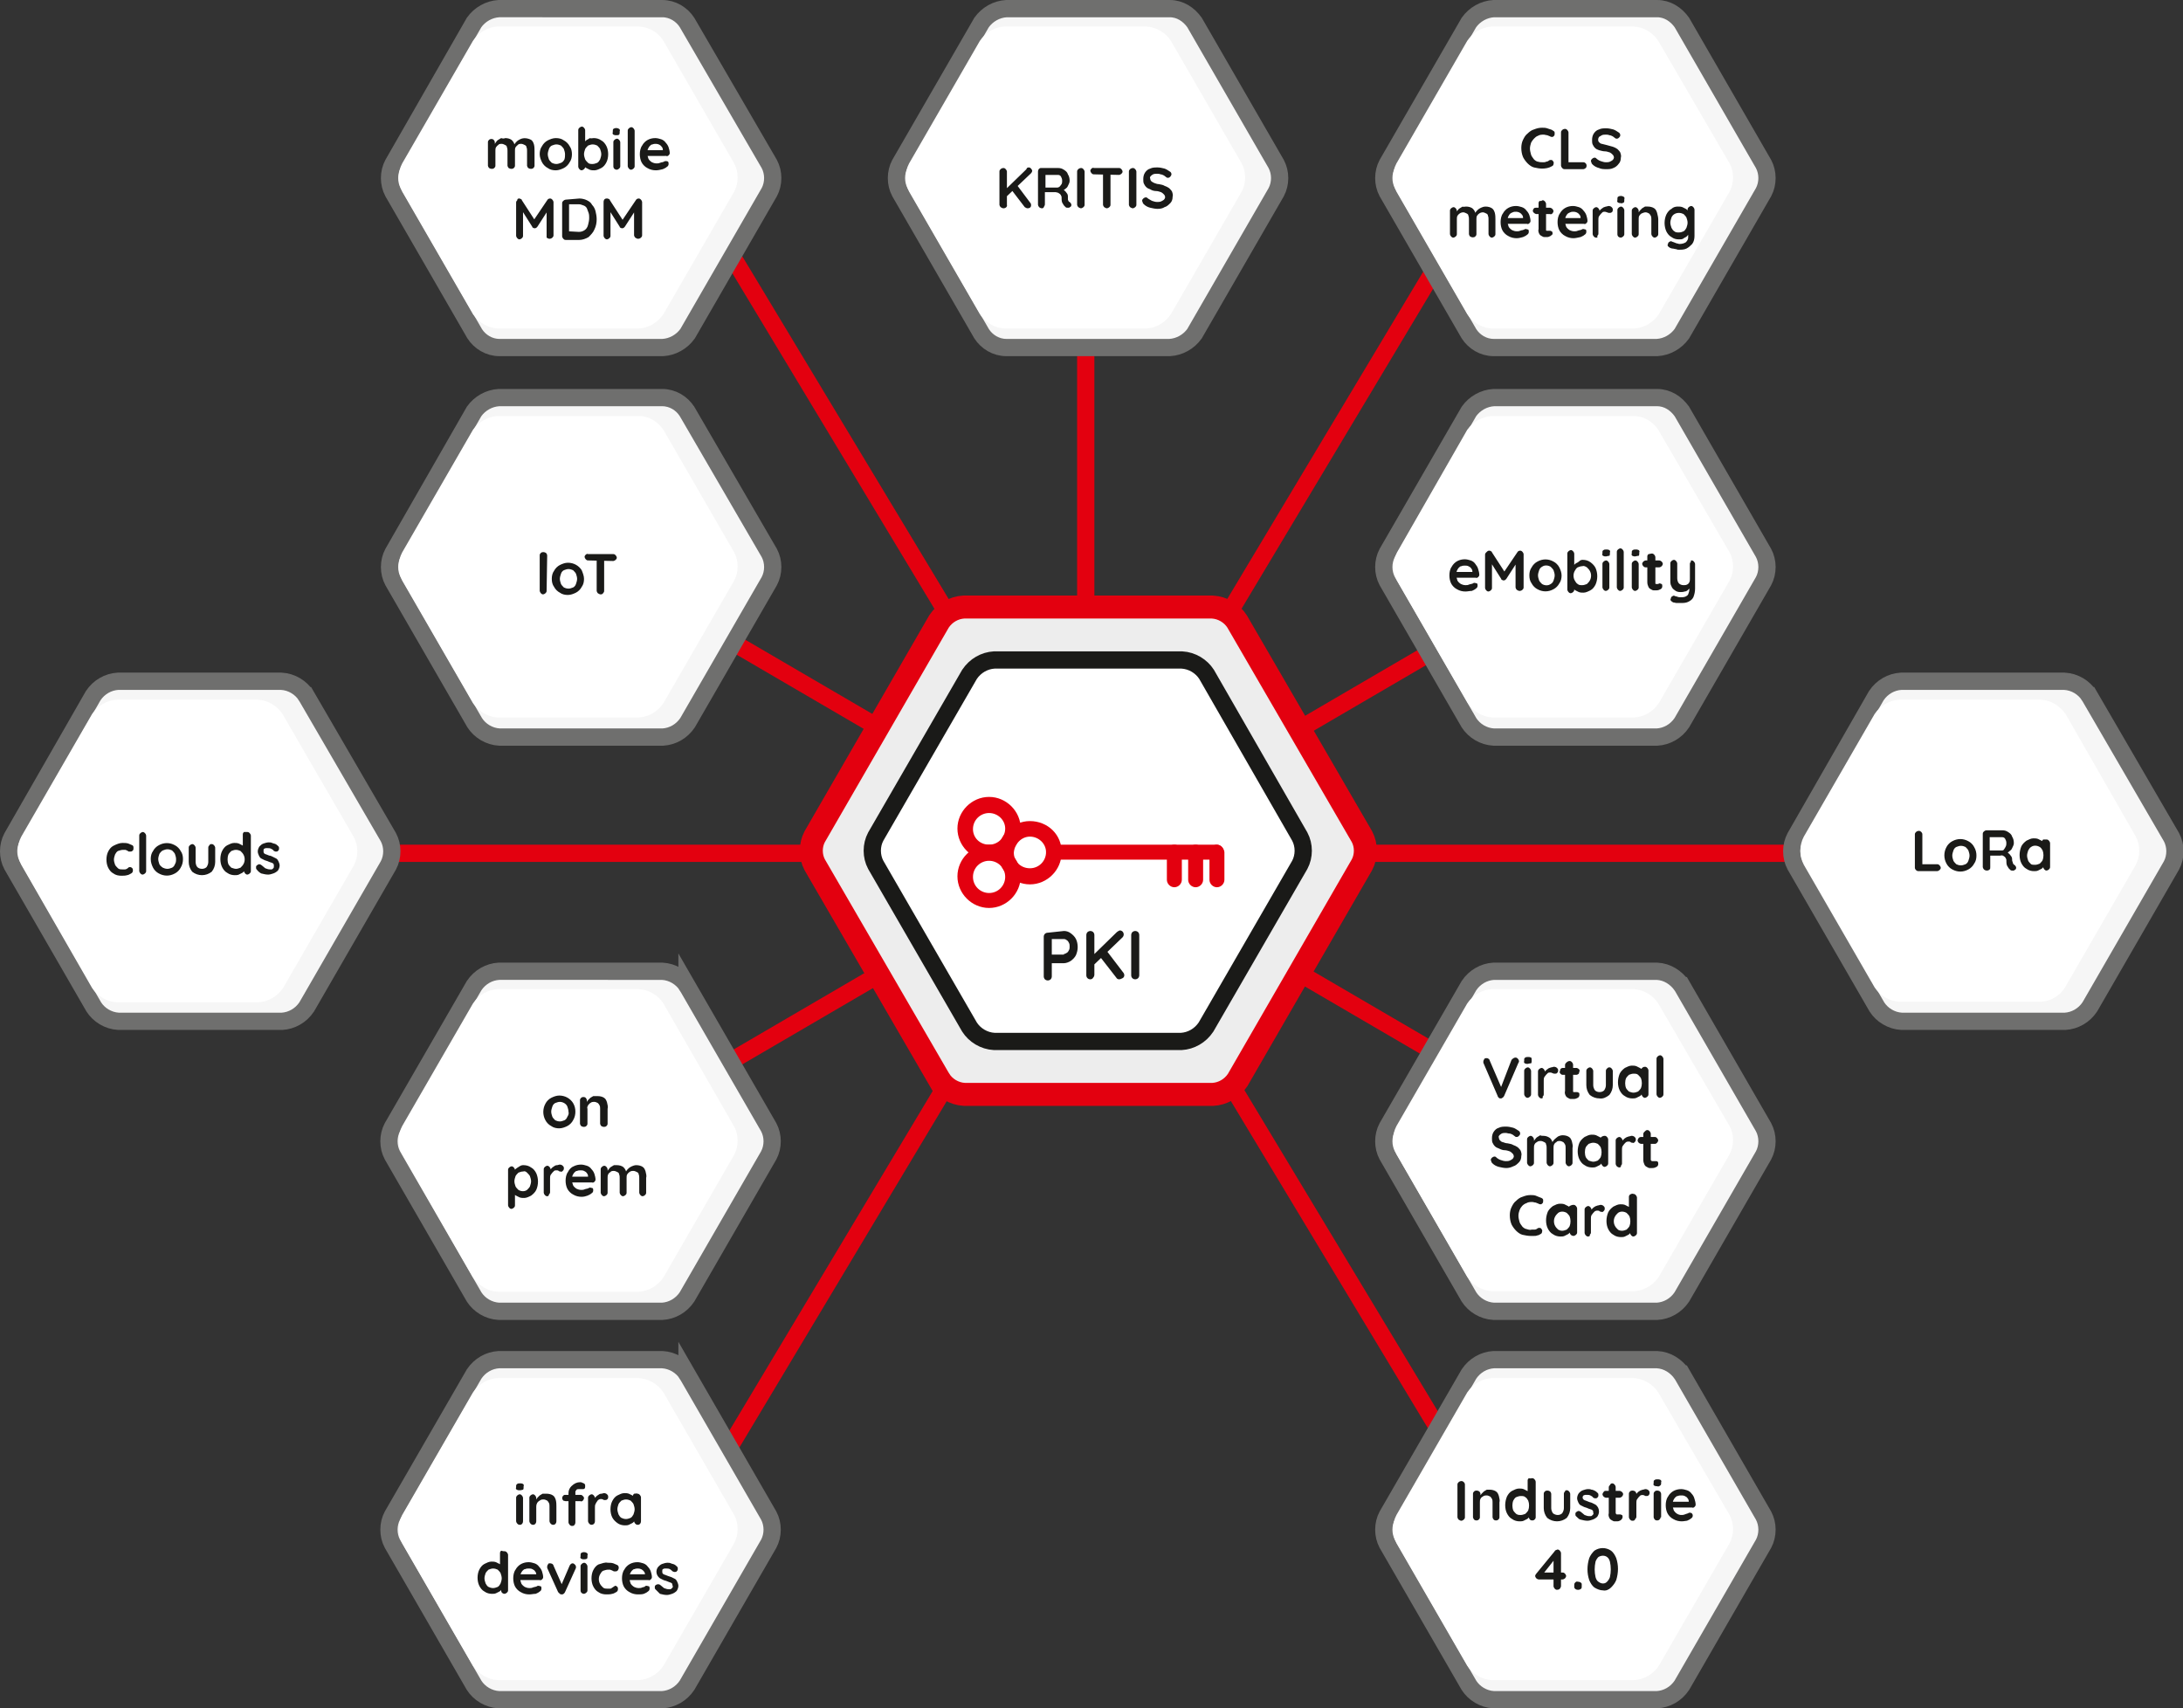 <svg xmlns="http://www.w3.org/2000/svg" xml:space="preserve" id="Ebene_1" x="0" y="0" version="1.1" viewBox="0 0 379.4 296.9"><rect x="0" y="0" width="379.4" height="296.9" fill="#333333" stroke="none"/><style>.st0{fill:none;stroke:#e3000f;stroke-width:3;stroke-miterlimit:10}.st1{fill:#f6f6f6}.st2{fill:none;stroke:#6f6f6e;stroke-width:3;stroke-miterlimit:10}.st3{fill:#fff}.st7{fill:#1a1a18}.st8{fill:#e3000f}</style><path d="M188.7 42.1v101.4M108.2 12.9l162.9 270.5M270 12.3 108 282.9M32.7 148.3h333.2M120.7 188.1l137.7-80.4M258.8 188.4 121.1 108" class="st0"/><path d="M119.4 3.9c-.9-1.4-2.5-2.4-4.3-2.4H86.7c-1.7.1-3.3 1-4.3 2.4L68.3 28.5c-.8 1.5-.8 3.4 0 4.9L82.5 58c.9 1.4 2.5 2.4 4.3 2.4h28.4c1.7-.1 3.3-1 4.3-2.4l14.2-24.6c.8-1.5.8-3.4 0-4.9L119.4 3.9z" class="st1"/><path d="M119.4 3.9c-.9-1.4-2.5-2.4-4.3-2.4H86.7c-1.7.1-3.3 1-4.3 2.4L68.3 28.5c-.8 1.5-.8 3.4 0 4.9L82.5 58c.9 1.4 2.5 2.4 4.3 2.4h28.4c1.7-.1 3.3-1 4.3-2.4l14.2-24.6c.8-1.5.8-3.4 0-4.9L119.4 3.9z" class="st2"/><path d="M115.3 7.1c-.9-1.5-2.5-2.4-4.3-2.5H86.5c-1.7.1-3.3 1-4.3 2.5L69.9 28.4c-.8 1.5-.8 3.4 0 4.9l12.3 21.3c1 1.4 2.5 2.4 4.3 2.5H111c1.7-.1 3.3-1 4.3-2.5l12.3-21.3c.8-1.5.8-3.4 0-4.9L115.3 7.1z" class="st3"/><path d="M119.4 71.5c-.9-1.4-2.5-2.4-4.3-2.4H86.7c-1.7.1-3.3 1-4.3 2.4L68.3 96.1c-.8 1.5-.8 3.4 0 4.9l14.2 24.6c.9 1.4 2.5 2.4 4.3 2.5h28.4c1.7-.1 3.3-1 4.3-2.5l14.2-24.6c.8-1.5.8-3.4 0-4.9l-14.3-24.6z" class="st1"/><path d="M119.4 71.5c-.9-1.4-2.5-2.4-4.3-2.4H86.7c-1.7.1-3.3 1-4.3 2.4L68.3 96.1c-.8 1.5-.8 3.4 0 4.9l14.2 24.6c.9 1.4 2.5 2.4 4.3 2.5h28.4c1.7-.1 3.3-1 4.3-2.5l14.2-24.6c.8-1.5.8-3.4 0-4.9l-14.3-24.6z" class="st2"/><path d="M115.3 74.7c-1-1.5-2.6-2.4-4.3-2.4H86.5c-1.7.1-3.3 1-4.3 2.4L69.9 96c-.8 1.5-.8 3.4 0 4.9l12.3 21.3c1 1.4 2.5 2.4 4.3 2.5H111c1.7-.1 3.3-1 4.3-2.5l12.3-21.3c.8-1.5.8-3.4 0-4.9l-12.3-21.3z" class="st3"/><path d="M53.2 120.9c-.9-1.4-2.5-2.4-4.3-2.5H20.5c-1.7.1-3.3 1-4.3 2.5L2.1 145.5c-.8 1.5-.8 3.4 0 4.9L16.3 175c.9 1.4 2.5 2.4 4.3 2.5H49c1.7-.1 3.3-1 4.3-2.5l14.2-24.6c.8-1.5.8-3.4 0-4.9l-14.3-24.6z" class="st1"/><path d="M53.2 120.9c-.9-1.4-2.5-2.4-4.3-2.5H20.5c-1.7.1-3.3 1-4.3 2.5L2.1 145.5c-.8 1.5-.8 3.4 0 4.9L16.3 175c.9 1.4 2.5 2.4 4.3 2.5H49c1.7-.1 3.3-1 4.3-2.5l14.2-24.6c.8-1.5.8-3.4 0-4.9l-14.3-24.6z" class="st2"/><path d="M49.1 124.1c-.9-1.4-2.5-2.4-4.3-2.5H20.3c-1.7.1-3.3 1-4.3 2.5L3.7 145.4c-.8 1.5-.8 3.4 0 4.9L16 171.7c.9 1.4 2.5 2.4 4.3 2.5h24.6c1.7-.1 3.3-1 4.3-2.5l12.3-21.3c.8-1.5.8-3.4 0-4.9l-12.4-21.4z" class="st3"/><path d="M363.1 120.9c-.9-1.4-2.5-2.4-4.3-2.5h-28.4c-1.7.1-3.3 1-4.3 2.5L312 145.5c-.8 1.5-.8 3.4 0 4.9l14.2 24.6c.9 1.4 2.5 2.4 4.3 2.5h28.4c1.7-.1 3.3-1 4.3-2.5l14.2-24.6c.8-1.5.8-3.4 0-4.9l-14.3-24.6z" class="st1"/><path d="M363.1 120.9c-.9-1.4-2.5-2.4-4.3-2.5h-28.4c-1.7.1-3.3 1-4.3 2.5L312 145.5c-.8 1.5-.8 3.4 0 4.9l14.2 24.6c.9 1.4 2.5 2.4 4.3 2.5h28.4c1.7-.1 3.3-1 4.3-2.5l14.2-24.6c.8-1.5.8-3.4 0-4.9l-14.3-24.6z" class="st2"/><path d="M359 124.1c-1-1.4-2.5-2.4-4.3-2.5h-24.6c-1.7.1-3.3 1-4.3 2.5l-12.3 21.3c-.8 1.5-.8 3.4 0 4.9l12.3 21.3c.9 1.4 2.5 2.4 4.3 2.5h24.6c1.7-.1 3.3-1 4.2-2.5l12.3-21.3c.8-1.5.8-3.4 0-4.9L359 124.1z" class="st3"/><path d="M119.4 171.3c-.9-1.4-2.5-2.4-4.3-2.5H86.7c-1.7.1-3.3 1-4.3 2.5l-14.2 24.6c-.8 1.5-.8 3.4 0 4.9l14.2 24.6c.9 1.4 2.5 2.4 4.3 2.5h28.4c1.7-.1 3.3-1 4.3-2.5l14.2-24.6c.8-1.5.8-3.4 0-4.9l-14.2-24.6z" class="st1"/><path d="M119.4 171.3c-.9-1.4-2.5-2.4-4.3-2.5H86.7c-1.7.1-3.3 1-4.3 2.5l-14.2 24.6c-.8 1.5-.8 3.4 0 4.9l14.2 24.6c.9 1.4 2.5 2.4 4.3 2.5h28.4c1.7-.1 3.3-1 4.3-2.5l14.2-24.6c.8-1.5.8-3.4 0-4.9l-14.2-24.6z" class="st2"/><path d="M115.3 174.4c-.9-1.4-2.5-2.4-4.3-2.5H86.5c-1.7.1-3.3 1-4.3 2.5l-12.3 21.3c-.8 1.5-.8 3.4 0 4.9L82.2 222c1 1.4 2.5 2.4 4.3 2.5H111c1.7-.1 3.3-1 4.3-2.5l12.3-21.3c.8-1.5.8-3.4 0-4.9l-12.3-21.4z" class="st3"/><path d="M119.4 238.8c-.9-1.4-2.5-2.4-4.3-2.5H86.7c-1.7.1-3.3 1-4.3 2.5l-14.2 24.6c-.8 1.5-.8 3.4 0 4.9l14.2 24.6c.9 1.4 2.5 2.4 4.3 2.5h28.4c1.7-.1 3.3-1 4.3-2.5l14.2-24.6c.8-1.5.8-3.4 0-4.9l-14.2-24.6z" class="st1"/><path d="M119.4 238.8c-.9-1.4-2.5-2.4-4.3-2.5H86.7c-1.7.1-3.3 1-4.3 2.5l-14.2 24.6c-.8 1.5-.8 3.4 0 4.9l14.2 24.6c.9 1.4 2.5 2.4 4.3 2.5h28.4c1.7-.1 3.3-1 4.3-2.5l14.2-24.6c.8-1.5.8-3.4 0-4.9l-14.2-24.6z" class="st2"/><path d="M115.3 242c-1-1.5-2.6-2.4-4.3-2.5H86.5c-1.7.1-3.3 1-4.3 2.5l-12.3 21.3c-.8 1.5-.8 3.4 0 4.9l12.3 21.3c1 1.4 2.5 2.4 4.3 2.5H111c1.7-.1 3.3-1 4.3-2.5l12.3-21.3c.8-1.5.8-3.4 0-4.9L115.3 242z" class="st3"/><path d="M292.3 3.9c-1-1.4-2.5-2.4-4.3-2.4h-28.4c-1.7.1-3.3 1-4.3 2.4l-14.2 24.6c-.8 1.5-.8 3.4 0 4.9L255.3 58c.9 1.4 2.5 2.4 4.3 2.4H288c1.7-.1 3.3-1 4.3-2.4l14.2-24.6c.8-1.5.8-3.4 0-4.9L292.3 3.9z" class="st1"/><path d="M292.3 3.9c-1-1.4-2.5-2.4-4.3-2.4h-28.4c-1.7.1-3.3 1-4.3 2.4l-14.2 24.6c-.8 1.5-.8 3.4 0 4.9L255.3 58c.9 1.4 2.5 2.4 4.3 2.4H288c1.7-.1 3.3-1 4.3-2.4l14.2-24.6c.8-1.5.8-3.4 0-4.9L292.3 3.9z" class="st2"/><path d="M288.2 7.1c-.9-1.4-2.5-2.4-4.3-2.5h-24.6c-1.7.1-3.3 1-4.3 2.5l-12.3 21.3c-.8 1.5-.8 3.4 0 4.9L255 54.6c.9 1.4 2.5 2.4 4.3 2.5H284c1.7-.1 3.3-1 4.3-2.5l12.3-21.3c.8-1.5.8-3.4 0-4.9L288.2 7.1z" class="st3"/><path d="M207.6 3.9c-1-1.4-2.5-2.4-4.3-2.4h-28.4c-1.7.1-3.3 1-4.3 2.4l-14.2 24.6c-.8 1.5-.8 3.4 0 4.9L170.6 58c.9 1.4 2.5 2.4 4.3 2.4h28.4c1.7-.1 3.3-1 4.3-2.4l14.2-24.6c.8-1.5.8-3.4 0-4.9L207.6 3.9z" class="st1"/><path d="M207.6 3.9c-1-1.4-2.5-2.4-4.3-2.4h-28.4c-1.7.1-3.3 1-4.3 2.4l-14.2 24.6c-.8 1.5-.8 3.4 0 4.9L170.6 58c.9 1.4 2.5 2.4 4.3 2.4h28.4c1.7-.1 3.3-1 4.3-2.4l14.2-24.6c.8-1.5.8-3.4 0-4.9L207.6 3.9z" class="st2"/><path d="M203.5 7.1c-.9-1.4-2.5-2.4-4.3-2.5h-24.6c-1.7.1-3.3 1-4.3 2.5L158 28.4c-.8 1.5-.8 3.4 0 4.9l12.3 21.3c.9 1.4 2.5 2.4 4.3 2.5h24.6c1.7-.1 3.3-1 4.3-2.5l12.3-21.3c.8-1.5.8-3.4 0-4.9L203.5 7.1z" class="st3"/><path d="M292.3 71.5c-1-1.4-2.5-2.4-4.3-2.4h-28.4c-1.7.1-3.3 1-4.3 2.4l-14.2 24.6c-.8 1.5-.8 3.4 0 4.9l14.2 24.6c.9 1.4 2.5 2.4 4.3 2.5H288c1.7-.1 3.3-1 4.3-2.5l14.2-24.6c.8-1.5.8-3.4 0-4.9l-14.2-24.6z" class="st1"/><path d="M292.3 71.5c-1-1.4-2.5-2.4-4.3-2.4h-28.4c-1.7.1-3.3 1-4.3 2.4l-14.2 24.6c-.8 1.5-.8 3.4 0 4.9l14.2 24.6c.9 1.4 2.5 2.4 4.3 2.5H288c1.7-.1 3.3-1 4.3-2.5l14.2-24.6c.8-1.5.8-3.4 0-4.9l-14.2-24.6z" class="st2"/><path d="M288.2 74.7c-.9-1.4-2.5-2.4-4.3-2.4h-24.6c-1.7.1-3.3 1-4.3 2.4L242.8 96c-.8 1.5-.8 3.4 0 4.9l12.3 21.3c.9 1.4 2.5 2.4 4.3 2.5H284c1.7-.1 3.3-1 4.3-2.5l12.3-21.3c.8-1.5.8-3.4 0-4.9l-12.4-21.3z" class="st3"/><path d="M292.3 171.3c-1-1.4-2.5-2.4-4.3-2.5h-28.4c-1.7.1-3.3 1-4.3 2.5l-14.2 24.6c-.8 1.5-.8 3.4 0 4.9l14.2 24.6c.9 1.4 2.5 2.4 4.3 2.5H288c1.7-.1 3.3-1 4.3-2.5l14.2-24.6c.8-1.5.8-3.4 0-4.9l-14.2-24.6z" class="st1"/><path d="M292.3 171.3c-1-1.4-2.5-2.4-4.3-2.5h-28.4c-1.7.1-3.3 1-4.3 2.5l-14.2 24.6c-.8 1.5-.8 3.4 0 4.9l14.2 24.6c.9 1.4 2.5 2.4 4.3 2.5H288c1.7-.1 3.3-1 4.3-2.5l14.2-24.6c.8-1.5.8-3.4 0-4.9l-14.2-24.6z" class="st2"/><path d="M288.2 174.4c-.9-1.4-2.5-2.4-4.3-2.5h-24.6c-1.7.1-3.3 1-4.3 2.5l-12.3 21.3c-.8 1.5-.8 3.4 0 4.9l12.3 21.3c.9 1.4 2.5 2.4 4.3 2.5H284c1.7-.1 3.3-1 4.3-2.5l12.3-21.3c.8-1.5.8-3.4 0-4.9l-12.4-21.3z" class="st3"/><path d="M292.3 238.8c-1-1.4-2.5-2.4-4.3-2.5h-28.4c-1.7.1-3.3 1-4.3 2.5l-14.2 24.6c-.8 1.5-.8 3.4 0 4.9l14.2 24.6c.9 1.4 2.5 2.4 4.3 2.5H288c1.7-.1 3.3-1 4.3-2.5l14.2-24.6c.8-1.5.8-3.4 0-4.9l-14.2-24.6z" class="st1"/><path d="M292.3 238.8c-1-1.4-2.5-2.4-4.3-2.5h-28.4c-1.7.1-3.3 1-4.3 2.5l-14.2 24.6c-.8 1.5-.8 3.4 0 4.9l14.2 24.6c.9 1.4 2.5 2.4 4.3 2.5H288c1.7-.1 3.3-1 4.3-2.5l14.2-24.6c.8-1.5.8-3.4 0-4.9l-14.2-24.6z" class="st2"/><path d="M288.2 242c-.9-1.4-2.5-2.4-4.3-2.5h-24.6c-1.7.1-3.3 1-4.3 2.5l-12.3 21.3c-.8 1.5-.8 3.4 0 4.9l12.3 21.3c.9 1.4 2.5 2.4 4.3 2.5H284c1.7-.1 3.3-1 4.3-2.5l12.3-21.3c.8-1.5.8-3.4 0-4.9L288.2 242z" class="st3"/><path fill="#ededed" d="M163.3 187.7c.9 1.4 2.5 2.4 4.3 2.5h43.2c1.7-.1 3.3-1 4.3-2.5l21.6-37.4c.8-1.5.8-3.4 0-4.9L215 108c-.9-1.4-2.5-2.4-4.3-2.5h-43.2c-1.7.1-3.3 1-4.3 2.5l-21.6 37.4c-.8 1.5-.8 3.4 0 4.9l21.7 37.4z"/><path fill="none" stroke="#e3000f" stroke-miterlimit="10" stroke-width="4" d="M163.3 187.7c.9 1.4 2.5 2.4 4.3 2.5h43.2c1.7-.1 3.3-1 4.3-2.5l21.6-37.4c.8-1.5.8-3.4 0-4.9L215 108c-.9-1.4-2.5-2.4-4.3-2.5h-43.2c-1.7.1-3.3 1-4.3 2.5l-21.6 37.4c-.8 1.5-.8 3.4 0 4.9l21.7 37.4z"/><path d="M209.7 117.2c-.9-1.4-2.5-2.4-4.3-2.5h-32.6c-1.7.1-3.3 1-4.3 2.5l-16.3 28.2c-.8 1.5-.8 3.4 0 4.9l16.3 28.2c.9 1.4 2.5 2.4 4.3 2.5h32.5c1.7-.1 3.3-1 4.3-2.5l16.3-28.2c.8-1.5.8-3.4 0-4.9l-16.2-28.2z" class="st3"/><path fill="none" stroke="#1a1a18" stroke-miterlimit="10" stroke-width="3" d="M209.7 117.2c-.9-1.4-2.5-2.4-4.3-2.5h-32.6c-1.7.1-3.3 1-4.3 2.5l-16.3 28.2c-.8 1.5-.8 3.4 0 4.9l16.3 28.2c.9 1.4 2.5 2.4 4.3 2.5h32.5c1.7-.1 3.3-1 4.3-2.5l16.3-28.2c.8-1.5.8-3.4 0-4.9l-16.2-28.2z"/><path d="M184.9 161.8c.4 0 .8.1 1.2.4.4.3.7.6.9 1 .2.4.3.9.3 1.4 0 .5-.1.9-.3 1.4-.2.4-.5.7-.9 1-.3.2-.8.4-1.2.4h-2.2l.1-.2v2.5c0 .2-.1.4-.2.5-.1.1-.3.2-.5.2s-.4-.1-.5-.2c-.1-.1-.2-.3-.2-.5v-6.9c0-.4.3-.7.7-.7l2.8-.3zm0 4c.2 0 .3-.1.5-.2s.3-.3.4-.5c.1-.2.1-.4.1-.6 0-.2 0-.4-.1-.6-.1-.2-.2-.4-.4-.5-.1-.1-.3-.2-.5-.2h-2.2l.1-.2v3.1l-.1-.2h2.2zM189.5 170.2c-.4 0-.7-.3-.7-.7v-7c0-.2.1-.4.2-.5.1-.1.3-.2.5-.2s.4.1.5.2c.1.1.2.3.2.5v6.9c0 .2-.1.4-.2.5-.1.2-.3.3-.5.3zm5.1-8.5c.2 0 .4.1.5.2.1.1.2.3.2.5s-.1.4-.2.5l-5 4.8-.1-1.7 4.1-4c.1-.1.3-.2.5-.3zm-.1 8.5c-.2 0-.4-.1-.5-.3l-2.8-3.6 1.1-1.1 2.9 3.8c.1.1.2.3.2.5s-.1.4-.3.5c-.2.1-.4.2-.6.2zM198 169.5c0 .2-.1.4-.2.5-.1.1-.3.2-.5.2-.4 0-.7-.3-.7-.7v-7c0-.2.1-.4.2-.5.1-.1.3-.2.5-.2s.4.1.5.2c.1.1.2.3.2.5v7zM90.3 259c-.2 0-.3 0-.5-.1-.1-.1-.2-.2-.1-.4v-.2c0-.1 0-.3.2-.4.1-.1.3-.1.5-.1s.3 0 .5.1c.1.1.2.2.1.4v.2c0 .2 0 .3-.1.4-.3.1-.5.1-.6.1zm.6 5.4c0 .3-.2.6-.5.6h-.1c-.2 0-.3-.1-.4-.2-.1-.1-.2-.3-.2-.4v-4.1c0-.2.1-.3.2-.4.1-.1.3-.2.4-.2.2 0 .3.1.4.2.1.1.2.3.2.4v4.1zM95 259.6c.4 0 .8.1 1.1.3.3.2.4.5.5.8.1.4.1.8.1 1.1v2.6c0 .3-.2.6-.5.6h-.1c-.2 0-.3-.1-.4-.2-.1-.1-.2-.3-.2-.4v-2.6c0-.2 0-.4-.1-.6-.1-.2-.2-.3-.3-.4-.2-.1-.4-.2-.6-.2-.2 0-.5 0-.7.2-.4.2-.6.6-.6 1v2.6c0 .3-.2.6-.5.6h-.1c-.2 0-.3-.1-.4-.2-.1-.1-.2-.3-.2-.4v-4.1c0-.2.1-.3.2-.4.1-.1.3-.2.4-.2.2 0 .3.1.4.2.1.1.2.3.2.4v.4h-.1c.1-.1.2-.2.3-.4l.4-.4c.2-.1.3-.2.5-.3h.7zM100.9 259.8c.2 0 .3.1.4.2.1.1.2.2.2.4 0 .1-.1.3-.2.4-.1.1-.3.2-.4.1h-2.6c-.1 0-.3-.1-.4-.1-.1-.1-.2-.3-.2-.4 0-.3.2-.6.5-.6h2.7zm-.1-2.2c.1 0 .3 0 .4.1.1 0 .3.1.4.2.1.1.1.2.1.4 0 .1 0 .3-.1.4-.1.1-.2.1-.3.1h-.7c-.1 0-.3 0-.4.1-.1.1-.1.2-.2.3V264.6c0 .3-.2.6-.5.6h-.1c-.2 0-.3-.1-.4-.2-.1-.1-.2-.3-.2-.4v-5.1c0-.5.2-.9.5-1.2.5-.5 1-.7 1.5-.7zM102.8 265c-.2 0-.3-.1-.4-.2-.1-.1-.2-.3-.2-.4v-4.1c0-.2.1-.3.2-.4.1-.1.3-.2.4-.2.2 0 .3.1.4.2.1.1.2.3.2.4v.9l-.1-.7c.1-.2.2-.3.3-.4.1-.1.2-.2.4-.3.1-.1.3-.2.5-.2s.3-.1.5-.1.4.1.5.2c.1.1.2.2.2.4s0 .4-.2.5c-.1.1-.2.1-.4.1-.1 0-.2 0-.3-.1-.2-.1-.5-.1-.7 0-.1.1-.2.1-.3.3-.1.1-.2.3-.3.5-.1.2-.1.4-.1.6v2.4c0 .3-.2.6-.6.6.1 0 0 0 0 0zM110.8 259.6c.2 0 .3.1.4.2.1.1.2.3.2.4v4.2c0 .3-.2.6-.5.6h-.1c-.2 0-.3-.1-.4-.2-.1-.1-.2-.3-.2-.4v-.5l.2.1c0 .1-.1.2-.1.3-.1.1-.2.3-.4.4l-.6.3c-.2.1-.5.1-.7.1-.4 0-.9-.1-1.3-.4-.4-.3-.7-.6-.9-1-.2-.4-.3-.9-.3-1.4 0-.5.1-1 .3-1.4.2-.4.5-.8.9-1 .4-.2.8-.4 1.2-.4.3 0 .5 0 .8.1l.6.3c.2.1.3.3.4.4.1.1.1.2.1.3l-.4.1v-.7c0-.2.1-.3.2-.4.3 0 .4-.1.6 0zm-2 4.4c.3 0 .5-.1.8-.2.2-.1.4-.4.5-.6.1-.3.2-.6.2-.9 0-.3-.1-.6-.2-.9-.1-.2-.3-.4-.5-.6-.2-.1-.5-.2-.8-.2-.3 0-.5.1-.8.2-.2.2-.4.4-.5.6-.1.3-.2.6-.2.9 0 .3.1.6.2.9.1.2.3.5.5.6.2.1.5.2.8.2zM87.7 269.6c.2 0 .3.1.4.2.1.1.2.3.2.4v6.2c0 .2-.1.3-.2.4-.1.1-.3.2-.4.2-.3 0-.6-.2-.6-.6v-.6l.2.1c0 .1-.1.2-.1.3-.1.1-.2.3-.4.4l-.6.3c-.2.1-.5.1-.7.1-.4 0-.9-.1-1.3-.4-.4-.2-.7-.6-.9-1-.2-.4-.3-.9-.3-1.4 0-.5.1-1 .3-1.4.2-.4.5-.8.9-1 .4-.2.8-.4 1.2-.4.3 0 .5 0 .8.1l.6.3c.2.1.3.3.4.4.1.1.1.2.1.3l-.4.1v-2.7c0-.2.1-.3.2-.4.3.1.4.1.6.1zm-2 6.4c.3 0 .5-.1.8-.2.2-.1.4-.4.5-.6.1-.3.2-.6.2-.9 0-.3-.1-.6-.2-.9-.1-.2-.3-.4-.5-.6-.2-.1-.5-.2-.8-.2-.3 0-.5.1-.8.2-.2.2-.4.4-.5.6-.1.3-.2.6-.2.9 0 .3.1.6.2.9.1.2.3.5.5.6.2.1.5.2.8.2zM92 277.1c-.5 0-1-.1-1.5-.4-.4-.2-.8-.6-1-1-.2-.4-.3-.9-.3-1.4 0-.5.1-1.1.4-1.5.2-.4.6-.8 1-1 .4-.2.8-.3 1.3-.3.3 0 .7.1 1 .2.3.1.6.3.8.6.2.2.4.5.5.8.1.3.2.7.2 1 0 .2-.1.3-.2.4-.1.1-.3.2-.4.1H90l-.3-1h3.7l-.2.2v-.2c0-.2-.1-.4-.2-.5-.1-.2-.3-.3-.5-.4-.2-.1-.4-.1-.6-.1-.2 0-.4 0-.6.1-.2 0-.3.1-.5.3-.1.1-.2.3-.3.5-.1.3-.1.5-.1.8 0 .3.1.6.2.9.1.2.3.4.6.6.2.1.5.2.8.2.2 0 .4 0 .6-.1.1 0 .2-.1.4-.1l.3-.1c.1-.1.2-.1.3-.1.1 0 .3.1.4.1.1.1.1.2.1.4s-.1.4-.3.5c-.2.2-.5.3-.7.4-.4 0-.7.1-1.1.1zM95.6 271.7c.1 0 .2 0 .4.1.1.1.2.2.2.3l1.5 3.4-.2.1 1.5-3.5c.1-.2.3-.4.5-.4s.3.1.4.2c.1.1.2.2.2.4v.2l-1.9 4.2c-.1.2-.3.4-.5.4-.1 0-.3 0-.4-.1l-.3-.3-1.9-4.2V272.2c0-.1.1-.3.2-.4 0-.1.1-.1.3-.1zM101.5 271c-.2 0-.3 0-.5-.1-.1-.1-.2-.2-.1-.4v-.2c0-.1 0-.3.1-.4.3-.2.7-.2 1 0 .1.1.2.2.1.4v.2c0 .2 0 .3-.1.4-.2.1-.4.1-.5.1zm.6 5.4c0 .2-.1.3-.2.4-.1.1-.3.2-.4.2-.3 0-.6-.2-.6-.6V272.2c0-.2.1-.3.2-.4.1-.1.3-.2.4-.2.2 0 .3.1.4.2.1.1.2.3.2.4v4.2zM105.6 271.6c.3 0 .7 0 1 .1.2.1.5.2.7.3.3.2.3.6.1.9-.1.1-.2.2-.4.2h-.3c-.1 0-.1-.1-.2-.1l-.2-.1c-.1 0-.2-.1-.3-.1h-.3c-.3 0-.6.1-.9.2-.2.1-.4.4-.5.6-.3.5-.3 1.2 0 1.7.1.2.3.4.5.6.2.2.5.2.8.2h.4c.1 0 .2 0 .3-.1.1-.1.2-.1.3-.2.1-.1.2-.1.3-.2.2 0 .3.1.4.2.1.1.1.3.1.4 0 .2-.1.4-.3.5-.2.1-.5.3-.7.3-.3.1-.7.1-1 .1-.5 0-1-.1-1.4-.4-.4-.2-.7-.6-.9-1-.2-.4-.3-.9-.3-1.4 0-.5.1-1 .3-1.4.2-.4.5-.8.9-1 .7-.2 1.1-.4 1.6-.3zM110.9 277.1c-.5 0-1-.1-1.5-.4-.4-.2-.8-.6-1-1-.2-.4-.3-.9-.3-1.4 0-.5.1-1.1.4-1.5.2-.4.6-.8 1-1 .4-.2.8-.3 1.3-.3.3 0 .7.1 1 .2.3.1.6.3.8.6.2.2.4.5.5.8.1.3.2.7.2 1 0 .2-.1.3-.2.4-.1.1-.3.2-.4.1h-3.8l-.3-1h3.7l-.2.2v-.2c0-.2-.1-.4-.2-.5-.2-.3-.6-.5-1-.5-.2 0-.4 0-.6.1-.2 0-.3.1-.5.3-.1.1-.2.3-.3.5-.1.3-.1.5-.1.8 0 .3.1.6.2.9.1.2.3.4.6.6.2.1.5.2.8.2.2 0 .4 0 .6-.1.1 0 .2-.1.4-.1l.1-.1c.1-.1.2-.1.3-.1.1 0 .3.1.4.1.1.1.1.2.1.4s-.1.4-.3.5c-.2.2-.5.3-.7.4-.3.1-.7.1-1 .1zM113.9 276.2c-.1-.1-.1-.2-.1-.4s.1-.3.3-.4c.2-.1.5-.1.7.1.2.2.4.3.6.5.3.1.5.2.8.2h.3c.1 0 .2-.1.3-.2.1-.1.2-.2.1-.4 0-.1-.1-.3-.1-.4-.1-.1-.3-.2-.4-.2l-.5-.2c-.2-.1-.4-.1-.6-.2l-.6-.3c-.7-.5-.8-1.4-.3-2 .2-.2.4-.4.7-.5.3-.1.6-.2.9-.2.2 0 .4 0 .6.1.2.1.4.1.6.2.2.1.4.3.5.4.1.1.1.2.1.4s-.1.3-.2.4c-.1.1-.2.1-.4.1-.1 0-.2-.1-.3-.1-.1-.1-.3-.3-.5-.4-.2-.1-.4-.1-.6-.1h-.3c-.1 0-.2.1-.3.1-.1.1-.1.2-.1.4 0 .1 0 .3.1.4.1.1.3.2.4.2l.5.2.6.2.6.3c.2.1.3.3.4.5.1.2.2.5.2.7 0 .3-.1.6-.3.9-.2.2-.5.4-.8.5-.3.1-.6.2-.9.2-.4 0-.8-.1-1.2-.2l-.8-.8zM100 193.2c0 .5-.1 1-.4 1.5-.2.4-.6.8-1 1-.4.2-.9.4-1.4.4-.5 0-1-.1-1.4-.4-.4-.2-.8-.6-1-1-.5-.9-.5-2 0-2.9.2-.4.6-.8 1-1 .4-.2.9-.4 1.4-.4 1 0 1.9.5 2.4 1.3.3.5.4 1 .4 1.5zm-1.2 0c0-.3-.1-.6-.2-.9-.2-.5-.8-.8-1.3-.8-.3 0-.5.1-.8.2-.2.1-.4.3-.5.6-.1.3-.2.6-.2.9 0 .3.1.6.2.9.1.2.3.4.5.6.2.1.5.2.8.2.3 0 .5-.1.8-.2.2-.1.4-.3.5-.6.2-.3.3-.6.2-.9zM103.9 190.5c.4 0 .8.1 1.1.3.3.2.4.5.5.8.1.4.2.8.1 1.1v2.6c0 .2-.1.3-.2.4-.2.2-.6.2-.9 0-.1-.1-.2-.3-.2-.4v-2.6c0-.2 0-.4-.1-.6-.1-.2-.2-.3-.3-.4-.2-.1-.4-.2-.6-.2-.2 0-.5 0-.7.2-.2.1-.3.3-.4.4-.1.2-.2.4-.1.6v2.6c0 .2-.1.3-.2.4-.2.2-.6.2-.9 0-.1-.1-.2-.3-.2-.4v-4.1c0-.2.1-.3.2-.4.2-.2.6-.2.8 0 .1.1.2.3.2.4v.4h-.1c.1-.1.2-.2.3-.4l.4-.4c.2-.1.3-.2.5-.3h.8zM91 202.5c.4 0 .9.1 1.3.4.4.2.7.6.9 1 .4.9.4 2 0 2.9-.2.4-.5.7-.9 1-.4.2-.8.4-1.2.4-.3 0-.5 0-.8-.1l-.6-.3c-.2-.1-.3-.2-.4-.4-.1-.1-.1-.2-.1-.4l.3-.1v2.6c0 .2-.1.3-.2.4-.1.1-.3.2-.4.2-.2 0-.3-.1-.4-.2-.1-.1-.2-.3-.2-.4v-6.2c0-.2.1-.3.2-.4.1-.1.3-.2.4-.2.2 0 .3.1.4.2.1.1.2.3.2.4v.5l-.2-.1c0-.1.1-.2.1-.3.2-.3.6-.5.9-.7.3-.2.5-.2.7-.2zm-.1 1.1c-.3 0-.5.1-.8.2-.2.2-.4.4-.5.6-.1.3-.2.6-.2.9 0 .3.1.6.2.9.1.2.3.4.5.6.5.3 1.1.3 1.5 0 .2-.2.4-.4.5-.6.1-.3.2-.6.2-.9 0-.3-.1-.6-.2-.9-.1-.2-.3-.4-.5-.6-.2-.2-.4-.3-.7-.2zM95.1 207.9c-.2 0-.3-.1-.4-.2-.1-.1-.2-.3-.2-.4v-4.1c0-.2.1-.3.2-.4.1-.1.3-.2.4-.2.2 0 .3.1.4.2.1.1.2.3.2.4v.9l-.1-.7c.1-.2.2-.3.3-.4.1-.1.2-.2.4-.3.1-.1.3-.2.5-.2s.3-.1.5-.1.4.1.5.2c.1.1.2.2.2.4s0 .3-.2.5c-.1.1-.2.2-.4.1-.1 0-.2 0-.3-.1-.1-.1-.2-.1-.4-.1-.1 0-.3 0-.4.1l-.3.3c-.1.1-.2.3-.3.4-.1.2-.1.4-.1.6v2.4c0 .2-.1.3-.2.4 0 .2-.1.3-.3.3zM101.1 208c-.5 0-1-.1-1.5-.4-.4-.2-.8-.6-1-1-.2-.4-.3-.9-.3-1.4 0-.5.1-1.1.4-1.5.2-.4.5-.8 1-1 .4-.2.8-.3 1.3-.3.3 0 .7.1 1 .2.3.1.6.3.8.6.2.2.4.5.5.8.1.3.2.7.2 1 0 .2-.1.3-.2.4-.1.1-.3.2-.4.1H99l-.3-1h3.7l-.2.2v-.3c0-.2-.1-.4-.2-.5-.1-.2-.3-.3-.5-.4-.2-.1-.4-.1-.6-.1-.2 0-.4 0-.6.1-.2 0-.3.1-.5.3-.1.1-.2.3-.3.5-.1.3-.1.5-.1.8 0 .3.1.6.2.9.1.2.3.4.6.6.2.1.5.2.8.2.2 0 .4 0 .6-.1.1 0 .2-.1.4-.1l.3-.1c.1-.1.2-.1.3-.1.1 0 .3.1.4.1.1.1.1.2.1.4s-.1.4-.3.5c-.2.2-.5.3-.7.4-.3.1-.6.2-1 .2zM107.2 202.5c.4 0 .9.1 1.2.4.3.3.4.6.5 1l-.2-.1.1-.2c.1-.2.2-.3.4-.5s.4-.3.6-.4c.2-.1.5-.2.8-.2.4 0 .8.1 1.1.3.3.2.4.5.5.8.1.4.2.8.1 1.1v2.6c0 .2-.1.3-.2.4-.1.1-.3.2-.4.2-.2 0-.3-.1-.4-.2-.1-.1-.2-.3-.2-.4v-2.6c0-.2 0-.4-.1-.6 0-.2-.1-.3-.3-.4-.2-.1-.4-.2-.6-.2-.2 0-.5 0-.7.2-.2.1-.3.3-.4.4-.1.2-.1.4-.1.6v2.6c0 .2-.1.3-.2.4-.1.1-.3.2-.4.2-.2 0-.3-.1-.4-.2-.1-.1-.2-.3-.2-.4v-2.6c0-.2 0-.4-.1-.6 0-.2-.1-.3-.3-.4-.2-.1-.4-.2-.6-.2-.2 0-.5 0-.6.2-.2.1-.3.2-.4.4-.1.2-.1.4-.1.6v2.6c0 .2-.1.3-.2.4-.1.1-.3.2-.4.2-.2 0-.3-.1-.4-.2-.1-.1-.2-.3-.2-.4v-4.1c0-.2.1-.3.2-.4.1-.1.3-.2.4-.2.2 0 .3.1.4.2.1.1.2.3.2.4v.4h-.1c.1-.1.2-.3.3-.4.1-.1.2-.3.4-.4.2-.1.3-.2.5-.3h.5zM21.3 146.5c.3 0 .7 0 1 .1.2.1.5.2.7.3.2.1.2.3.2.5 0 .1 0 .3-.1.4-.1.1-.2.2-.4.2h-.3c-.1 0-.1-.1-.2-.1-.1-.1-.1-.1-.2-.1-.1-.1-.2-.1-.3-.1h-.3c-.3 0-.6.1-.9.2-.2.1-.4.4-.5.6-.1.3-.2.6-.2.9 0 .3.1.6.2.9.1.2.3.4.5.6.2.2.5.2.8.2h.4c.1 0 .2 0 .3-.1.1 0 .2-.1.3-.2.1-.1.2-.1.3-.1.2 0 .3.1.4.2.1.1.1.3.1.4 0 .2-.1.4-.3.5-.2.1-.5.3-.7.3-.3.1-.7.1-1 .1-.5 0-1-.1-1.4-.4-.4-.2-.7-.6-.9-1-.2-.4-.3-.9-.3-1.4 0-.5.1-1 .3-1.4.2-.4.5-.8.9-1 .6-.3 1.1-.5 1.6-.5zM25.4 151.4c0 .2-.1.3-.2.4-.1.1-.3.2-.4.2-.2 0-.3-.1-.4-.2-.1-.1-.2-.3-.2-.4v-6.2c0-.2.1-.3.2-.4.1-.1.3-.2.4-.2.2 0 .3.1.4.2.1.1.2.3.2.4v6.2zM31.8 149.3c0 .5-.1 1-.4 1.5-.2.4-.6.8-1 1-.9.5-1.9.5-2.8 0-.4-.2-.8-.6-1-1-.2-.4-.4-.9-.4-1.5 0-.5.1-1 .4-1.4.2-.4.6-.8 1-1 .9-.5 1.9-.5 2.8 0 .4.2.8.6 1 1 .3.4.4.9.4 1.4zm-1.2 0c0-.3-.1-.6-.2-.9-.1-.2-.3-.4-.5-.6-.2-.1-.5-.2-.8-.2-.3 0-.5.1-.8.2-.2.1-.4.3-.6.6-.1.3-.2.6-.2.9 0 .3.1.6.2.9.1.2.3.4.6.6.2.1.5.2.8.2.3 0 .5-.1.8-.2.2-.1.4-.3.5-.6.2-.3.2-.6.2-.9zM36.8 146.7c.2 0 .3.1.4.2.1.1.2.3.2.4v2.5c0 .6-.2 1.2-.6 1.7-1 .8-2.4.8-3.4 0-.4-.5-.6-1.1-.6-1.7v-2.5c0-.2.1-.3.2-.4.1-.1.3-.2.4-.2.2 0 .3.1.4.2.1.1.2.3.2.4v2.5c0 .3.1.7.3.9.2.2.5.3.8.3.3 0 .6-.1.8-.3.2-.3.3-.6.3-.9v-2.5c0-.2.1-.3.2-.4.1-.2.2-.2.4-.2zM43 144.6c.2 0 .3.1.4.2.1.1.2.3.2.4v6.2c0 .2-.1.3-.2.4-.1.1-.3.2-.4.2-.2 0-.3-.1-.4-.2-.1-.1-.2-.3-.2-.4v-.5l.2.1c0 .1-.1.2-.1.3-.1.1-.2.3-.4.4l-.6.3c-.2.1-.5.1-.7.1-.4 0-.9-.1-1.3-.4-.4-.2-.7-.6-.9-1-.2-.4-.3-.9-.3-1.4 0-.5.1-1 .3-1.4.2-.4.5-.8.9-1 .4-.2.8-.4 1.2-.4.3 0 .5 0 .8.1l.6.3c.2.1.3.3.4.4.1.1.1.2.1.3l-.4.1V145c0-.2.1-.3.2-.4h.6zm-2 6.4c.3 0 .5-.1.8-.2.2-.2.4-.4.5-.6.3-.5.3-1.2 0-1.7-.1-.2-.3-.4-.5-.6-.2-.1-.5-.2-.8-.2-.3 0-.5.1-.8.2-.2.2-.4.4-.5.6-.2.5-.2 1.2 0 1.7.1.2.3.4.5.6.3.1.6.2.8.2zM44.6 151.1c-.1-.1-.1-.2-.1-.4s.1-.3.3-.4c.1-.1.2-.1.3-.1.1 0 .3.1.4.2.2.2.4.3.6.5.3.1.5.2.8.2h.3c.1 0 .2-.1.3-.2.1-.1.1-.2.1-.4 0-.1 0-.3-.1-.4-.1-.1-.3-.2-.4-.2-.2-.1-.4-.1-.5-.2l-.6-.2-.6-.3c-.2-.1-.3-.3-.4-.5-.1-.2-.2-.5-.2-.7 0-.3.1-.6.3-.9.2-.2.4-.4.7-.5.3-.1.6-.2.9-.2.2 0 .4 0 .6.1.2.1.4.1.6.2.2.1.4.3.5.4.1.1.1.2.1.4s-.1.3-.2.4c-.1.1-.2.1-.4.1-.1 0-.2-.1-.3-.1-.1-.2-.3-.3-.5-.4-.2-.1-.4-.1-.6-.1h-.3c-.1 0-.2.1-.3.1-.1.1-.1.2-.1.4 0 .1 0 .3.1.4.1.1.3.2.4.2l.5.2c.2 0 .4.1.6.2l.6.3c.2.1.3.3.4.5.1.2.2.5.2.7 0 .3-.1.6-.3.9-.2.2-.5.4-.8.5-.3.1-.6.2-.9.2-.4 0-.8-.1-1.2-.2-.2-.1-.5-.3-.8-.7zM95 102.7c0 .2-.1.3-.2.4-.1.1-.3.2-.4.2-.2 0-.3-.1-.4-.2-.1-.1-.2-.3-.2-.4v-6.2c0-.2.1-.3.2-.4.2-.2.6-.2.9 0 .1.1.2.3.2.4l-.1 6.2zM101.5 100.6c0 .5-.1 1-.4 1.4-.2.4-.6.8-1 1-.4.2-.9.4-1.4.4-.5 0-1-.1-1.4-.4-.4-.2-.8-.6-1-1-.3-.4-.4-.9-.4-1.4 0-.5.1-1 .4-1.4.2-.4.6-.8 1-1 .4-.2.9-.4 1.4-.4 1 0 1.9.5 2.4 1.3.2.5.4 1 .4 1.5zm-1.2 0c0-.3-.1-.6-.2-.9-.1-.2-.3-.4-.5-.6-.2-.1-.5-.2-.8-.2-.3 0-.5.1-.8.2-.2.1-.4.3-.5.6-.1.3-.2.6-.2.9 0 .3.1.6.2.9.1.2.3.4.5.6.2.1.5.2.8.2.3 0 .5-.1.8-.2.2-.1.4-.3.5-.6.1-.3.2-.6.2-.9zM102.2 97.4c-.2 0-.3-.1-.4-.2-.1-.1-.2-.3-.2-.4 0-.2.1-.3.2-.4.1-.1.3-.2.4-.1h4.4c.2 0 .3.1.4.2.1.1.2.3.2.4 0 .2-.1.3-.2.4-.1.1-.3.2-.4.2l-4.4-.1zm2.2 5.9c-.2 0-.3-.1-.5-.2-.1-.1-.2-.3-.2-.4v-5.8h1.3v5.8c0 .2-.1.3-.2.4 0 .1-.2.2-.4.2zM87.8 24c.4 0 .9.1 1.2.4.3.3.4.6.5 1l-.2-.1.1-.2c.1-.2.2-.3.4-.5s.4-.3.6-.4c.6-.3 1.3-.2 1.9.1.3.2.4.5.5.8.1.4.1.8.1 1.1v2.6c0 .2-.1.3-.2.4-.2.2-.6.2-.9 0-.1-.1-.2-.3-.2-.4v-2.6c0-.2 0-.4-.1-.6 0-.2-.1-.3-.3-.4-.2-.1-.4-.2-.6-.2-.2 0-.5 0-.6.2-.2.1-.3.3-.4.4-.1.2-.1.4-.1.6v2.6c0 .2-.1.3-.2.4-.2.2-.6.2-.9 0-.1-.1-.2-.3-.2-.4v-2.6c0-.2 0-.4-.1-.6 0-.2-.1-.3-.3-.4-.2-.1-.4-.2-.6-.2-.2 0-.5 0-.6.2-.2.1-.3.3-.4.4-.1.2-.1.4-.1.6v2.6c0 .2-.1.3-.2.4-.2.2-.6.2-.9 0-.1-.1-.2-.3-.2-.4v-4.1c0-.2.1-.3.2-.4.2-.2.6-.2.8 0 .1.1.2.3.2.4v.4h-.1c.1-.1.2-.2.3-.4.1-.1.2-.3.4-.4.2-.1.3-.2.5-.3.3.1.5.1.7 0zM99.4 26.8c0 .5-.1 1-.4 1.4-.2.4-.6.8-1 1-.4.2-.9.4-1.4.4-.5 0-1-.1-1.4-.4-.4-.2-.8-.6-1-1-.2-.4-.4-.9-.4-1.4 0-.5.1-1 .4-1.4.2-.4.6-.8 1-1 .4-.2.9-.4 1.4-.4.5 0 1 .1 1.4.4.4.2.8.6 1 1 .3.4.4.9.4 1.4zm-1.2 0c0-.3-.1-.6-.2-.9-.1-.2-.3-.4-.5-.6-.2-.1-.5-.2-.8-.2-.3 0-.5.1-.8.2-.2.1-.4.3-.5.6-.1.3-.2.6-.2.9 0 .3.1.6.2.9.1.2.3.4.5.6.2.1.5.2.8.2.3 0 .5-.1.8-.2.3-.1.5-.4.6-.6.1-.3.1-.6.1-.9zM103.2 24c.4 0 .9.1 1.3.4.4.2.7.6.9 1 .2.4.3.9.3 1.4 0 .5-.1 1-.3 1.4-.2.4-.5.8-.9 1-.4.2-.8.4-1.2.4-.3 0-.5 0-.8-.1l-.6-.3c-.2-.1-.3-.2-.4-.4-.1-.1-.1-.2-.1-.4l.3-.1v.7c0 .2-.1.3-.2.4-.1.1-.3.2-.4.2-.2 0-.3-.1-.4-.2-.1-.1-.2-.3-.2-.4v-6.4c0-.2.1-.3.2-.4.1-.1.3-.2.4-.2.2 0 .3.1.4.2.1.1.2.3.2.4v2.5l-.2-.1c0-.1.1-.2.1-.3.1-.1.2-.3.4-.4.2-.1.4-.2.5-.3.2.1.4 0 .7 0zm-.2 1.1c-.3 0-.5.1-.8.2-.2.2-.4.4-.5.6-.1.3-.2.6-.2.9 0 .3.1.6.2.9.1.2.3.4.5.6.2.2.5.2.8.2.3 0 .5-.1.8-.2.2-.1.4-.4.5-.6.1-.3.2-.6.2-.9 0-.3-.1-.6-.2-.9-.1-.2-.3-.4-.5-.6-.2-.1-.5-.2-.8-.2zM107.1 23.5c-.2 0-.3 0-.5-.1-.1-.1-.2-.2-.1-.4v-.2c0-.1 0-.3.1-.4.3-.2.7-.2 1 0 .1.1.2.2.1.4v.2c0 .1 0 .3-.1.4-.1.1-.3.1-.5.1zm.7 5.4c0 .2-.1.3-.2.4-.1.1-.3.2-.4.2-.3 0-.6-.2-.6-.6V24.7c0-.2.1-.3.2-.4.1-.1.3-.2.4-.2.2 0 .3.1.4.2.1.1.2.3.2.4v4.2zM110.3 28.9c0 .2-.1.3-.2.4-.1.1-.3.2-.4.2-.2 0-.3-.1-.4-.2-.1-.1-.2-.3-.2-.4v-6.2c0-.2.1-.3.2-.4.1-.1.3-.2.4-.2.2 0 .3.1.4.2.1.1.2.3.2.4v6.2zM114 29.6c-.5 0-1-.1-1.5-.4-.4-.2-.8-.6-1-1-.2-.4-.3-.9-.3-1.4 0-.5.1-1.1.4-1.5.2-.4.6-.8 1-1 .4-.2.8-.3 1.3-.3.3 0 .7.1 1 .2.3.1.6.3.8.6.2.2.4.5.5.8.1.3.2.7.2 1 0 .2-.1.3-.2.4-.1.1-.3.2-.4.1H112l-.3-1h3.7l-.2.2V26c0-.2-.1-.4-.2-.5-.2-.3-.6-.5-1-.5-.2 0-.4 0-.6.1-.2 0-.3.1-.5.3-.1.1-.2.3-.3.5-.1.3-.1.5-.1.8 0 .3.1.6.2.9.1.2.3.4.6.6.2.1.5.2.8.2.2 0 .4 0 .6-.1.1 0 .2-.1.4-.1l.3-.1c.1-.1.2-.1.3-.1.1 0 .3 0 .4.1.1.1.1.2.1.4s-.1.4-.3.5c-.2.2-.5.3-.7.4-.4.1-.8.2-1.2.2zM90.2 34.5c.1 0 .2 0 .3.1.1 0 .2.1.2.2l2.4 3.7h-.5l2.5-3.7c.1-.2.3-.3.5-.3s.3.1.4.2c.1.1.2.3.2.4v5.8c0 .2-.1.3-.2.4-.1.1-.3.2-.5.2s-.3-.1-.5-.2V36.2l.4.1-2 3.1-.2.2c-.2.1-.4.1-.5 0-.1 0-.2-.1-.2-.2l-1.9-3 .3-.5V41c0 .2-.1.3-.2.4-.1.1-.3.2-.4.2-.2 0-.3-.1-.4-.2-.1-.1-.2-.3-.2-.4v-5.8c0-.2.1-.3.2-.4 0-.2.1-.3.3-.3zM100.7 34.5c.4 0 .9.1 1.3.3.4.2.7.4.9.8.3.3.5.7.6 1.1.1.4.2.9.2 1.4 0 .6-.1 1.2-.4 1.8-.2.5-.6.9-1 1.3-.5.3-1.1.5-1.6.5h-2.4c-.2 0-.3-.1-.4-.2-.1-.1-.2-.3-.2-.4v-5.8c0-.2.1-.3.2-.4.1-.1.3-.2.4-.2l2.4-.2zm-.1 5.8c.4 0 .7-.1 1-.3.3-.2.5-.5.6-.9.1-.4.2-.8.2-1.2 0-.3 0-.6-.1-.9-.1-.3-.2-.5-.3-.8-.1-.2-.3-.4-.6-.5-.3-.1-.5-.2-.8-.2h-1.8l.1-.1v4.9l-.1-.1 1.8.1zM105.5 34.5c.1 0 .2 0 .3.1.1 0 .2.1.2.2l2.4 3.7h-.4l2.5-3.7c.1-.2.3-.3.5-.3s.3.1.4.2c.1.1.2.3.2.4v5.8c0 .2-.1.3-.2.4-.1.1-.3.2-.5.2s-.3-.1-.5-.2c-.1-.1-.2-.3-.2-.4v-4.7l.4.1-2 3.1-.2.2c-.2.1-.4.1-.5 0-.1 0-.2-.1-.2-.2l-1.9-3 .3-.5V41c0 .2-.1.3-.2.4-.1.1-.3.2-.4.2-.2 0-.3-.1-.4-.2-.1-.1-.2-.3-.2-.4v-5.8c0-.2 0-.3.1-.5.2-.2.3-.2.5-.2zM174.4 36.2c-.2 0-.3-.1-.5-.2-.1-.1-.2-.3-.2-.4v-5.8c0-.2.1-.3.2-.4.1-.1.3-.2.5-.2s.3.1.4.2c.1.1.2.3.2.4v5.8c.1.3-.2.6-.6.6.1 0 0 0 0 0zm4.4-7.1c.2 0 .3.1.4.2.1.1.2.3.2.4 0 .1-.1.3-.2.4l-4.2 4v-1.4l3.4-3.3c0-.2.2-.3.4-.3zm-.2 7.1c-.2 0-.3-.1-.5-.2l-2.3-3 .9-.9 2.4 3.2c.1.1.1.3.1.4 0 .2-.1.3-.2.4 0 0-.2.1-.4.1zM181.1 36.2c-.2 0-.4-.1-.5-.2-.1-.1-.2-.3-.2-.4v-5.8c0-.3.2-.6.5-.6h3c.4 0 .7.1 1 .3.3.2.6.4.7.8.2.3.3.7.3 1.1 0 .3-.1.5-.2.7-.1.2-.2.5-.4.6-.2.2-.4.3-.6.4v-.2c.2.1.3.2.5.4.1.1.2.3.3.4.1.2.1.3.1.5v.4c0 .1 0 .2.1.3 0 .1.1.2.2.2.1.1.2.2.3.4 0 .2 0 .3-.1.4-.1.1-.2.1-.3.2h-.3c-.1 0-.2 0-.3-.1l-.3-.3c-.1-.2-.2-.3-.3-.5-.1-.3-.1-.6-.1-.9 0-.1 0-.2-.1-.3 0-.1-.1-.2-.2-.3-.1-.1-.2-.1-.3-.2-.1 0-.3-.1-.4-.1h-2l.1-.2v2.2c0 .2 0 .3-.1.4-.1.3-.2.4-.4.4zm.4-3.6h2.3c.1 0 .3-.1.4-.2.1-.1.2-.3.3-.4.1-.2.1-.4.1-.6 0-.3-.1-.5-.2-.7-.1-.2-.3-.3-.5-.3h-2.3l.1-.3v2.8l-.2-.3zM188.5 35.6c0 .2-.1.3-.2.4-.1.1-.3.2-.4.2-.2 0-.3-.1-.5-.2-.1-.1-.2-.3-.2-.4v-5.8c0-.2.1-.3.2-.4.1-.1.3-.2.5-.2s.3.1.4.2c.1.1.2.3.2.4v5.8zM190.1 30.3c-.2 0-.3-.1-.4-.2-.1-.1-.2-.3-.2-.4 0-.2.1-.3.2-.4.1-.1.3-.2.4-.1h4.4c.2 0 .3.1.4.2.1.1.2.3.2.4 0 .2-.1.3-.2.4-.1.1-.3.2-.4.2l-4.4-.1zm2.3 5.9c-.2 0-.3-.1-.5-.2-.1-.1-.2-.3-.2-.4v-5.8h1.3v5.8c0 .2-.1.3-.2.4-.1.1-.3.2-.4.2zM197.5 35.6c0 .2-.1.3-.2.4-.1.1-.3.2-.4.2-.2 0-.3-.1-.5-.2-.1-.1-.2-.3-.2-.4v-5.8c0-.2.1-.3.2-.4.1-.1.3-.2.5-.2s.3.1.4.2c.1.1.2.3.2.4v5.8zM201.2 36.3c-.4 0-.9-.1-1.3-.2s-.8-.3-1.1-.6c-.1-.1-.2-.2-.2-.3 0-.1-.1-.2-.1-.3 0-.2.1-.3.2-.4.1-.1.3-.2.4-.2.1 0 .2 0 .3.1.2.2.5.3.8.5.3.1.6.2.9.2.2 0 .5 0 .7-.1.2-.1.4-.2.5-.3.1-.1.2-.3.2-.4 0-.2-.1-.4-.2-.5-.2-.2-.3-.3-.5-.4-.3-.1-.6-.2-.9-.2-.3 0-.7-.1-1-.3-.3-.1-.5-.2-.7-.4-.2-.2-.3-.4-.4-.6-.1-.2-.1-.5-.1-.8 0-.4.1-.8.3-1.1.2-.3.5-.6.9-.7.4-.2.8-.2 1.3-.2.4 0 .8.1 1.2.2.3.1.6.3.9.5.2.1.3.3.3.5 0 .1-.1.3-.2.4-.1.1-.2.2-.4.2-.1 0-.2 0-.3-.1-.1-.1-.3-.2-.4-.3-.2-.1-.4-.2-.6-.2-.2-.1-.4-.1-.6-.1-.2 0-.5 0-.7.1-.2.1-.3.2-.4.3-.1.1-.2.3-.1.4 0 .2.1.4.2.5.1.1.3.2.5.3.3.1.5.2.8.2.4.1.7.1 1 .3.3.1.5.2.8.4.2.2.4.4.5.6.1.3.2.6.1.9 0 .4-.1.8-.4 1.1-.3.3-.6.6-1 .7-.3.2-.7.3-1.2.3zM269.9 22.7c.2.1.3.2.3.4s0 .4-.1.5c-.1.1-.2.2-.3.2-.1 0-.3 0-.4-.1-.2-.1-.3-.1-.5-.2-.2 0-.4-.1-.6-.1-.3 0-.7 0-1 .2-.3.1-.5.3-.7.5-.2.2-.4.5-.5.7-.1.3-.2.7-.2 1 0 .4.1.7.2 1.1.1.3.3.5.5.8.2.2.5.4.7.4.3.1.6.1.9.1.2 0 .4 0 .5-.1.2 0 .4-.1.5-.2.1-.1.3-.1.4-.1.1 0 .3.1.3.2.1.1.2.3.1.5 0 .2-.1.3-.3.4-.5.3-1.1.4-1.7.4-.5 0-.9-.1-1.4-.2-.4-.1-.8-.4-1.1-.7-.3-.3-.6-.7-.8-1.1-.2-.5-.3-1-.3-1.6 0-.5.1-1 .3-1.4.2-.4.4-.8.8-1.1.3-.3.7-.6 1.1-.7.5-.2.9-.3 1.4-.3.3 0 .6 0 .9.1.5.2.8.2 1 .4zM275.2 28.2c.2 0 .3.1.4.2.2.2.2.6 0 .8-.1.1-.3.2-.4.2h-3.3c-.2 0-.3-.1-.4-.2-.1-.1-.2-.3-.2-.4V23c0-.2.1-.3.2-.4.1-.1.3-.2.5-.2s.3.1.4.2c.1.1.2.3.2.4v5.4l-.2-.2h2.8zM279.2 29.4c-.4 0-.9 0-1.3-.2-.4-.1-.8-.3-1.1-.6-.1-.1-.2-.2-.2-.3 0-.1-.1-.2-.1-.3 0-.2.1-.3.2-.4.1-.1.3-.2.4-.2.1 0 .2 0 .3.1.2.2.5.4.8.5.3.1.6.2.9.2.2 0 .5 0 .7-.1.2-.1.4-.2.5-.3.1-.1.2-.3.2-.4 0-.2-.1-.4-.2-.5-.2-.2-.3-.3-.5-.4-.3-.1-.6-.2-.9-.2-.3 0-.6-.1-1-.2-.3-.1-.5-.2-.7-.4-.2-.2-.3-.4-.4-.6-.1-.2-.1-.5-.1-.8 0-.4.1-.8.3-1.1.2-.3.5-.6.9-.7.4-.2.8-.2 1.3-.2.4 0 .8.1 1.2.2.3.1.6.3.9.5.2.1.3.3.3.5s-.1.3-.2.4c-.1.1-.2.2-.4.2-.1 0-.2 0-.3-.1-.1-.1-.3-.2-.4-.3-.2-.1-.4-.2-.6-.2-.2-.1-.4-.1-.6-.1-.2 0-.5 0-.7.1-.2.1-.3.2-.5.3-.2.3-.2.7 0 .9.1.1.3.3.5.3.3.1.5.1.8.2.4.1.7.2 1.1.3.3.1.5.2.8.4.2.2.4.4.5.6.1.3.2.6.1.9 0 .4-.1.8-.4 1.1-.2.3-.6.6-.9.7-.4.2-.8.2-1.2.2zM254.8 35.9c.4 0 .9.1 1.2.4.3.3.4.6.5 1l-.2-.1.1-.2c.1-.2.2-.3.4-.5s.4-.3.6-.4c.2-.1.5-.2.8-.2.4 0 .8.1 1.1.3.3.2.4.5.5.8.1.4.1.8.1 1.1v2.6c0 .2-.1.3-.2.4-.1.1-.3.2-.4.2-.2 0-.3-.1-.4-.2-.1-.1-.2-.3-.2-.4v-2.6c0-.2 0-.4-.1-.6 0-.2-.1-.3-.3-.4-.2-.1-.4-.2-.6-.2-.2 0-.5.1-.6.2-.2.1-.3.3-.4.4-.1.2-.1.4-.1.6v2.6c0 .2-.1.3-.2.4-.2.2-.6.2-.9 0-.1-.1-.2-.3-.2-.4v-2.6c0-.2 0-.4-.1-.6 0-.2-.1-.3-.3-.4-.2-.1-.4-.2-.6-.2-.2 0-.5.1-.6.2-.2.1-.3.3-.4.4-.1.2-.1.4-.1.6v2.6c0 .2-.1.3-.2.4-.1.1-.3.2-.4.2-.2 0-.3-.1-.4-.2-.1-.1-.2-.3-.2-.4v-4.1c0-.2.1-.3.2-.4.1-.1.3-.2.4-.2.2 0 .3.1.4.2.1.1.2.3.2.4v.4h-.2c.1-.1.2-.2.3-.4.1-.1.2-.3.4-.4.2-.1.3-.2.5-.3.1.1.3 0 .6 0zM263.6 41.4c-.5 0-1-.1-1.5-.4-.4-.2-.8-.6-1-1-.2-.4-.3-.9-.3-1.4 0-.5.1-1.1.4-1.5.2-.4.6-.8 1-1 .4-.2.8-.3 1.3-.3.3 0 .7.1 1 .2.3.1.6.3.8.6.2.2.4.5.5.8.1.3.2.7.2 1 0 .2-.1.3-.2.4-.1.1-.3.2-.4.1h-3.9l-.3-1h3.7l-.2.2v-.3c0-.2-.1-.4-.2-.5-.2-.3-.6-.5-1-.5-.2 0-.4 0-.6.1-.2.1-.3.1-.5.3-.1.1-.2.3-.3.5-.1.3-.1.5-.1.8 0 .3.1.6.2.9.1.2.3.4.6.6.2.1.5.2.8.2.2 0 .4 0 .6-.1.1 0 .2-.1.4-.1l.3-.1c.1-.1.2-.1.3-.1.1 0 .3.1.4.1.1.1.1.2.1.4s-.1.4-.3.5c-.2.2-.5.3-.7.4-.4.1-.7.2-1.1.2zM267 36.1h2.4c.1 0 .3.1.4.2.1.1.2.3.2.4 0 .1-.1.3-.2.4-.1.1-.3.2-.4.1H267c-.1 0-.3-.1-.4-.2-.1-.1-.2-.2-.2-.4 0-.1.1-.3.2-.4.1-.1.3-.1.4-.1zm1.1-1.3c.2 0 .3.1.4.2.1.1.2.3.2.4V40c0 .1.1.1.1.1H269.4c.1 0 .2.1.3.1.2.2.2.6-.1.7l-.1.1c-.2.1-.4.2-.6.2h-.5c-.2 0-.3-.1-.5-.2s-.3-.2-.4-.4c-.1-.2-.2-.5-.1-.8v-4.5c0-.2.1-.3.2-.4.2.1.3 0 .5-.1zM273.5 41.4c-.5 0-1-.1-1.5-.4-.4-.2-.8-.6-1-1-.2-.4-.3-.9-.3-1.4 0-.5.1-1.1.4-1.5.2-.4.6-.8 1-1 .4-.2.8-.3 1.3-.3.3 0 .7.1 1 .2.3.1.6.3.8.6.2.2.4.5.5.8.1.3.2.7.2 1 0 .2-.1.3-.2.4-.1.1-.3.2-.4.1h-3.8l-.3-1h3.7l-.2.2v-.3c0-.2-.1-.4-.2-.5-.2-.3-.6-.5-1-.5-.2 0-.4 0-.6.1-.2.1-.3.1-.5.3-.1.1-.2.3-.3.5-.1.3-.1.5-.1.8 0 .3.1.6.2.9.1.2.3.4.6.6.2.1.5.2.8.2.2 0 .4 0 .6-.1.1 0 .2-.1.4-.1l.3-.1c.1-.1.2-.1.3-.1.1 0 .3.1.4.1.1.1.1.2.1.4s-.1.4-.3.5c-.2.2-.5.3-.7.4-.5.1-.9.2-1.2.2zM277.4 41.3c-.2 0-.3-.1-.4-.2-.1-.1-.2-.3-.2-.4v-4.1c0-.2.1-.3.2-.4.1-.1.3-.2.4-.2.2 0 .3.1.4.2.1.1.2.3.2.4v.9l-.1-.7c.1-.2.2-.3.3-.4.1-.1.3-.2.4-.3.1-.1.3-.1.5-.2.2 0 .3-.1.5-.1s.4.1.5.2c.1.1.2.2.2.4s0 .4-.2.5c-.1.1-.2.1-.4.1-.1 0-.2 0-.4-.1-.1 0-.2-.1-.4-.1-.1 0-.3 0-.4.1l-.3.3c-.1.1-.2.3-.3.4-.1.2-.1.4-.1.6v2.4c0 .2-.1.3-.2.4.1.3 0 .3-.2.3zM281.7 35.3c-.2 0-.3 0-.5-.1-.1-.1-.2-.2-.1-.4v-.2c0-.1 0-.3.1-.4.3-.2.7-.2 1 0 .1.1.2.2.1.4v.2c0 .2 0 .3-.1.4-.2.1-.4.2-.5.1zm.6 5.4c0 .2-.1.3-.2.4-.1.1-.3.2-.4.2-.3 0-.6-.2-.6-.6V36.5c0-.2.1-.3.2-.4.1-.1.3-.2.4-.2.2 0 .3.1.4.2.1.1.2.3.2.4v4.2zM286.4 35.9c.4 0 .8.1 1.1.3.3.2.4.5.5.8.1.4.2.8.2 1.1v2.6c0 .2-.1.3-.2.4-.1.1-.3.2-.4.2-.2 0-.3-.1-.4-.2-.1-.1-.2-.3-.2-.4v-2.6c0-.2 0-.4-.1-.6-.1-.2-.2-.3-.3-.4-.2-.1-.4-.2-.6-.2-.2 0-.5.1-.7.2-.2.1-.3.3-.4.4-.1.2-.1.4-.1.6v2.6c0 .2-.1.3-.2.4-.1.1-.3.2-.4.2-.2 0-.3-.1-.4-.2-.1-.1-.2-.3-.2-.4v-4.1c0-.2.1-.3.2-.4.1-.1.3-.2.4-.2.2 0 .3.1.4.2.1.1.2.3.2.4v.4h-.1c.1-.1.2-.2.3-.4l.4-.4c.2-.1.3-.2.5-.3h.5zM291.6 35.9c.3 0 .5 0 .8.1l.6.3c.2.1.3.3.4.4.1.1.1.2.2.3l-.3.1v-.7c0-.2.1-.3.2-.4.1-.1.3-.2.4-.2.2 0 .3.1.4.2.1.1.2.3.2.4V41c0 .5-.1 1-.4 1.4-.3.3-.6.6-1 .8-.4.2-.9.2-1.3.2-.2 0-.3 0-.5-.1-.2 0-.4-.1-.6-.1-.2 0-.3-.1-.4-.1-.2-.1-.3-.2-.4-.3-.1-.1-.1-.3 0-.4 0-.2.1-.3.3-.4.1-.1.3-.1.4 0l.3.1c.2.1.3.1.5.2.2 0 .3.1.5.1.4 0 .8-.1 1.1-.3.2-.2.4-.5.4-.8v-.9l.1.1c0 .1-.1.2-.1.3-.1.1-.2.3-.4.4-.2.1-.4.2-.5.3-.2.1-.4.1-.7.1-.5 0-.9-.1-1.3-.4-.4-.2-.7-.6-.9-1-.4-.9-.4-2 0-2.9.2-.4.5-.8.9-1 .3-.3.7-.4 1.1-.4zm.2 1.1c-.6 0-1.1.3-1.3.8-.1.3-.2.6-.2.9 0 .3.1.6.2.9.1.2.3.5.5.6.2.2.5.2.8.2.3 0 .6-.1.8-.2.2-.1.4-.4.5-.6.1-.3.2-.6.2-.9 0-.3-.1-.6-.2-.9-.1-.2-.3-.4-.5-.6-.2-.1-.5-.2-.8-.2zM254.7 102.8c-.5 0-1-.1-1.5-.4-.4-.2-.8-.6-1-1-.2-.4-.3-.9-.3-1.4 0-.5.1-1.1.4-1.5.2-.4.6-.8 1-1 .4-.2.8-.3 1.3-.3.3 0 .7.1 1 .2.3.1.6.3.8.6.2.3.4.5.5.9.1.3.2.7.2 1 0 .2-.1.3-.2.4-.1.1-.3.2-.4.1h-3.8l-.3-1h3.7l-.2.2v-.3c0-.2-.1-.4-.2-.5-.1-.2-.3-.3-.5-.4-.2-.1-.4-.1-.6-.1-.2 0-.4 0-.6.1-.2 0-.3.1-.5.3-.1.1-.2.3-.3.5-.1.3-.1.5-.1.8 0 .3.1.6.2.9.1.2.3.4.6.6.2.1.5.2.8.2.2 0 .4 0 .6-.1.1 0 .2-.1.4-.1l.3-.1c.1-.1.2-.1.3-.1.1 0 .3.1.4.1.1.1.1.2.1.4s-.1.4-.3.5c-.2.2-.5.3-.7.4-.4 0-.7.1-1.1.1zM258.8 95.7c.1 0 .2 0 .3.1.1 0 .2.1.2.2l2.4 3.7h-.5l2.5-3.7c.1-.2.3-.3.5-.3s.3.1.4.2c.1.1.2.3.2.4v5.8c0 .2-.1.3-.2.4-.1.1-.3.2-.5.2s-.3-.1-.5-.2c-.1-.1-.2-.3-.2-.4v-4.7l.4.1-2 3.1-.2.2c-.2.1-.4.1-.5 0-.1 0-.2-.1-.2-.2l-1.9-3 .3-.5v5.1c0 .2-.1.3-.2.4-.1.1-.3.2-.4.2-.2 0-.3-.1-.4-.2-.1-.1-.2-.3-.2-.4v-5.8c0-.2.1-.3.2-.4.2-.2.3-.3.5-.3zM271.4 100c0 .5-.1 1-.4 1.4-.2.4-.6.8-1 1-.9.5-1.9.5-2.8 0-.4-.2-.8-.6-1-1-.3-.4-.4-.9-.4-1.4 0-.5.1-1 .4-1.4.2-.4.6-.8 1-1 .9-.5 1.9-.5 2.8 0 .4.2.8.6 1 1 .2.4.4.9.4 1.4zm-1.2 0c0-.3-.1-.6-.2-.9-.1-.2-.3-.4-.5-.6-.5-.3-1.1-.3-1.5 0-.2.1-.4.3-.5.6-.1.3-.2.6-.2.9 0 .3.1.6.2.9.1.2.3.4.5.6.5.3 1.1.3 1.5 0 .2-.1.4-.3.5-.6.1-.3.2-.6.2-.9zM275.1 97.3c.4 0 .9.1 1.3.4.4.3.7.6.9 1 .4.9.4 2 0 2.9-.2.4-.5.8-.9 1-.4.2-.8.4-1.2.4-.3 0-.5 0-.8-.1l-.6-.3c-.2-.1-.3-.3-.4-.4-.1-.1-.1-.2-.1-.3l.3-.1v.7c0 .2-.1.3-.2.4-.1.1-.3.2-.4.2-.2 0-.3-.1-.4-.2-.1-.1-.2-.3-.2-.4v-6.3c0-.2.1-.3.2-.4.1-.1.3-.2.4-.2.2 0 .3.1.4.2.1.1.2.3.2.4v2.5l-.2-.1c0-.1.1-.2.1-.3.1-.1.2-.3.4-.4.2-.1.4-.2.5-.3.3-.3.5-.3.7-.3zm-.1 1.1c-.3 0-.5.1-.8.2-.2.1-.4.4-.5.6-.3.5-.3 1.2 0 1.7.1.2.3.5.5.6.2.2.5.2.8.2.3 0 .5-.1.8-.2.2-.2.4-.4.5-.6.3-.5.3-1.2 0-1.7-.1-.2-.3-.4-.5-.6-.3-.2-.6-.3-.8-.2zM279.1 96.7c-.2 0-.3 0-.5-.1-.1-.1-.2-.2-.1-.4V96c0-.2 0-.3.2-.4.1-.1.3-.1.5-.1s.3 0 .5.1c.1.1.2.2.1.4v.2c0 .1 0 .3-.1.4-.3 0-.4.1-.6.1zm.6 5.4c0 .2-.1.3-.2.4-.1.1-.3.2-.4.2-.2 0-.3-.1-.4-.2-.1-.1-.2-.3-.2-.4V98c0-.2.1-.3.2-.4.1-.1.3-.2.4-.2.2 0 .3.1.4.2.1.1.2.3.2.4v4.1zM282.2 102.1c0 .2-.1.3-.2.4-.1.1-.3.2-.4.2-.2 0-.3-.1-.4-.2-.1-.1-.2-.3-.2-.4v-6.2c0-.2.1-.3.2-.4.1-.1.3-.2.4-.2.2 0 .3.1.4.2.1.1.2.3.2.4v6.2zM284.2 96.7c-.2 0-.3 0-.5-.1-.1-.1-.2-.2-.1-.4V96c0-.2 0-.3.2-.4.1-.1.3-.1.5-.1s.3 0 .5.1c.1.1.2.2.1.4v.2c0 .1 0 .3-.1.4-.3 0-.5.1-.6.1zm.6 5.4c0 .2-.1.3-.2.4-.1.1-.3.2-.4.2-.2 0-.3-.1-.4-.2-.1-.1-.2-.3-.2-.4V98c0-.2.1-.3.2-.4.1-.1.3-.2.4-.2.2 0 .3.1.4.2.1.1.2.3.2.4v4.1zM286 97.4h2.4c.1 0 .3.1.4.2.1.1.2.3.2.4 0 .1-.1.3-.2.4-.1.1-.3.2-.4.2H286c-.2 0-.3-.1-.4-.2-.1-.1-.2-.3-.2-.4 0-.1.1-.3.2-.4.1-.1.3-.2.4-.2zm1.1-1.2c.2 0 .3.1.4.2.1.1.2.3.2.4V101.4c0 .1.1.1.2.1h.2c.1 0 .2 0 .2-.1h.2c.1 0 .2.1.3.1.1.1.1.2.1.4s-.1.4-.3.5c-.2.1-.4.2-.7.2h-.5c-.2 0-.3-.1-.5-.2s-.3-.2-.4-.4c-.1-.2-.2-.5-.2-.8v-4.5c0-.2.1-.3.2-.4.2 0 .4-.1.6-.1zM294 97.4c.2 0 .3.1.4.2.1.1.2.3.2.4v4.3c0 .5-.1 1-.3 1.5-.2.4-.5.6-.9.8-.4.2-.9.2-1.3.2h-.7c-.2 0-.4-.1-.6-.1-.2-.1-.3-.2-.4-.3-.1-.1-.1-.3 0-.4 0-.2.1-.3.3-.4.1-.1.3-.1.4 0l.4.1c.2.1.4.1.6.1.3 0 .5 0 .8-.1.2-.1.4-.2.5-.4.1-.3.2-.5.2-.8v-.7l.2.2c-.1.2-.3.4-.4.5-.2.2-.4.3-.6.3-.3.1-.5.1-.8.1-.3 0-.7-.1-.9-.3-.3-.2-.5-.4-.6-.7-.2-.3-.2-.7-.2-1v-3c0-.2.1-.3.2-.4.1-.1.3-.2.4-.2.2 0 .3.1.4.2.1.1.2.3.2.4v2.6c0 .3.1.7.3.9.2.2.5.3.8.3.2 0 .4 0 .6-.1.2-.1.3-.2.4-.4.1-.2.1-.4.1-.6V98c0-.2.1-.3.2-.4-.1-.2 0-.2.1-.2zM336.7 150.2c.2 0 .3.1.4.2.1.1.2.3.2.4 0 .2-.1.3-.2.4-.1.1-.3.2-.4.2h-3.3c-.3 0-.6-.3-.6-.6V145c0-.2.1-.3.2-.4.1-.1.3-.2.5-.2.3 0 .6.3.6.6v5.4l-.2-.2h2.8zM343.5 148.7c0 .5-.1 1-.4 1.4-.2.4-.6.8-1 1-.9.5-1.9.5-2.8 0-.4-.2-.8-.6-1-1-.5-.9-.5-2 0-2.9.2-.4.6-.8 1-1 .9-.5 1.9-.5 2.8 0 .4.2.8.6 1 1 .3.5.4 1 .4 1.5zm-1.2 0c0-.3-.1-.6-.2-.9-.1-.2-.3-.4-.5-.6-.2-.1-.5-.2-.8-.2-.3 0-.5.1-.8.2-.2.1-.4.3-.5.6-.1.3-.2.6-.2.9 0 .3.1.6.2.9.1.2.3.4.5.6.2.1.5.2.8.2.3 0 .5-.1.8-.2.2-.1.4-.3.5-.6.1-.3.2-.6.2-.9zM345.3 151.3c-.2 0-.4-.1-.5-.2-.1-.1-.2-.3-.2-.4v-5.8c0-.2.1-.3.2-.4.1-.1.3-.2.4-.2h2.8c.4 0 .7.1 1 .3.3.2.6.4.7.8.2.3.3.7.3 1.1 0 .3-.1.5-.2.7-.1.2-.2.5-.4.6-.2.2-.4.3-.6.5v-.2c.2.1.3.2.5.4.1.1.2.3.3.4.1.2.1.3.1.5 0 .1 0 .3.1.4 0 .1 0 .2.1.3 0 .1.1.2.2.2.1.1.2.2.3.4 0 .2 0 .3-.1.4-.1.1-.2.1-.3.2h-.3c-.1 0-.2 0-.3-.1l-.3-.3c-.1-.2-.2-.3-.3-.5-.1-.3-.1-.6-.1-.9 0-.1 0-.2-.1-.3 0-.1-.1-.2-.2-.3-.1-.1-.2-.1-.3-.2-.1 0-.3-.1-.4 0h-2l.2-.2v2.2c0 .2 0 .3-.1.4-.2.2-.4.2-.5.2zm.4-3.5h2.3c.1 0 .3-.1.3-.2.1-.1.2-.3.3-.5.1-.2.1-.4.1-.6 0-.3-.1-.5-.2-.7-.1-.2-.3-.3-.5-.3h-2.3l.1-.3v2.8l-.1-.2zM355.7 145.9c.2 0 .3.1.4.2.1.1.2.3.2.4v4.2c0 .2-.1.3-.2.4-.1.1-.3.2-.4.2-.2 0-.3-.1-.4-.2-.1-.1-.2-.3-.2-.4v-.5l.2.1c0 .1-.1.2-.1.3-.1.1-.2.3-.4.4l-.6.3c-.2.1-.5.1-.7.1-.4 0-.9-.1-1.3-.4-.4-.2-.7-.6-.9-1-.2-.4-.3-.9-.3-1.4 0-.5.1-1 .3-1.5.2-.4.5-.7.9-1 .4-.2.8-.4 1.2-.4.3 0 .5 0 .8.1l.6.3c.2.1.3.2.4.4.1.1.1.2.1.4l-.4.1v-.7c0-.2.1-.3.2-.4h.6zm-2 4.4c.3 0 .5-.1.8-.2.2-.2.4-.4.5-.6.2-.5.2-1.2 0-1.7-.1-.2-.3-.5-.5-.6-.5-.3-1.1-.3-1.5 0-.2.1-.4.4-.5.6-.1.3-.2.6-.2.9 0 .3.1.6.2.9.1.2.3.4.5.6.2.1.4.1.7.1zM263.4 183.8c.2 0 .3.1.4.2.1.1.2.3.2.4 0 .1 0 .2-.1.3l-2.5 5.8c-.1.1-.1.2-.3.3-.1.1-.2.1-.3.1-.1 0-.2 0-.3-.1-.1-.1-.2-.2-.2-.3l-2.5-5.8v-.2c0-.2.1-.3.2-.5.1-.1.3-.1.4-.1.2 0 .5.2.5.4l2.2 5.1h-.4l2-5.2c.2-.2.4-.4.7-.4zM265.5 184.9c-.2 0-.3 0-.5-.1-.1-.1-.2-.2-.1-.4v-.2c0-.2 0-.3.2-.4.1-.1.3-.1.5-.1s.3 0 .5.1c.1.1.1.2.1.4v.2c0 .1 0 .3-.1.4-.3 0-.5.1-.6.1zm.6 5.3c0 .2-.1.3-.2.4-.1.1-.3.2-.4.2-.2 0-.3-.1-.4-.2-.1-.1-.2-.3-.2-.4v-4.1c0-.2.1-.3.2-.4.1-.1.3-.2.4-.2.2 0 .3.1.4.2.1.1.2.3.2.4v4.1zM267.9 190.9c-.2 0-.3-.1-.4-.2-.1-.1-.2-.3-.2-.4v-4.1c0-.2.1-.3.2-.4.1-.1.3-.2.4-.2.2 0 .3.1.4.2.1.1.2.3.2.4v.9l-.1-.7c.1-.2.2-.3.3-.4.1-.1.3-.2.4-.3.1-.1.3-.1.5-.2.2 0 .3-.1.5-.1s.4.1.5.2c.1.1.2.2.2.4s0 .3-.2.5c-.1.1-.2.1-.4.1-.1 0-.2 0-.4-.1s-.2-.1-.4-.1c-.1 0-.3 0-.4.1l-.3.3c-.1.1-.2.3-.3.4-.1.2-.1.4-.1.6v2.4c0 .2-.1.3-.2.4.1.2 0 .3-.2.3zM271.7 185.6h2.3c.1 0 .3.1.4.2.1.1.2.3.1.4 0 .1-.1.3-.1.4-.1.1-.3.2-.4.2h-2.4c-.2 0-.3-.1-.4-.2-.1-.1-.2-.3-.1-.4 0-.1.1-.3.1-.4.2-.2.3-.2.5-.2zm1.1-1.2c.2 0 .3.1.4.2.1.1.2.3.2.4v4.7c0 .1.1.1.1.1H274.1c.1 0 .2.1.3.1.1.1.1.2.1.4s-.1.4-.3.5c-.2.1-.4.2-.7.2h-.5c-.2 0-.3-.1-.5-.2s-.3-.2-.4-.4c-.1-.2-.2-.5-.1-.8v-4.5c0-.2.1-.3.2-.4.2-.2.4-.3.6-.3zM279.7 185.5c.2 0 .3.1.4.2.1.1.2.3.2.4v2.5c0 .6-.2 1.2-.6 1.7-.5.4-1.1.7-1.7.6-.6 0-1.2-.2-1.7-.6-.4-.5-.6-1.1-.6-1.7v-2.5c0-.2.1-.3.2-.4.1-.1.3-.2.4-.2.2 0 .3.1.4.2.1.1.2.3.2.4v2.5c0 .3.1.6.3.9.2.2.5.3.8.3.3 0 .6-.1.8-.3.2-.3.3-.6.3-.9v-2.5c0-.2.1-.3.2-.4.1-.1.2-.2.4-.2zM285.9 185.4c.2 0 .3.1.4.2.1.1.2.3.2.4v4.2c0 .2-.1.3-.2.4-.1.1-.3.2-.4.2-.2 0-.3-.1-.4-.2-.1-.1-.2-.3-.2-.4v-.5l.2.1c0 .1-.1.2-.1.3-.1.1-.2.3-.4.4l-.6.3c-.2.1-.5.1-.7.1-.4 0-.9-.1-1.3-.4-.4-.2-.7-.6-.9-1-.2-.4-.3-.9-.3-1.4 0-.5.1-1 .3-1.5.2-.4.5-.7.9-1 .4-.2.8-.4 1.2-.4.3 0 .5 0 .8.1l.6.3c.2.1.3.2.4.4.1.1.1.2.2.4l-.4.1v-.5c0-.2.1-.3.2-.4.2-.2.4-.2.5-.2zm-2 4.5c.3 0 .5-.1.8-.2.2-.2.4-.4.5-.6.2-.5.2-1.2 0-1.7-.1-.2-.3-.4-.5-.6-.2-.2-.5-.2-.8-.2-.3 0-.5.1-.8.2-.2.2-.4.4-.5.6-.2.5-.2 1.2 0 1.7.1.2.3.4.5.6.3.1.5.2.8.2zM289.1 190.2c0 .2-.1.3-.2.4-.1.1-.3.2-.4.2-.2 0-.3-.1-.4-.2-.1-.1-.2-.3-.2-.4V184c0-.2.1-.3.2-.4.1-.1.3-.2.4-.2.2 0 .3.1.4.2.1.1.2.3.2.4v6.2zM261.8 203c-.4 0-.9-.1-1.3-.2s-.8-.3-1.1-.6c-.1-.1-.2-.2-.2-.3 0-.1-.1-.2-.1-.3 0-.2.1-.3.2-.4.1-.1.3-.2.4-.2.1 0 .2 0 .3.1.2.2.5.4.8.5.3.1.6.2.9.2.2 0 .5 0 .7-.1.2-.1.4-.2.5-.3.1-.1.2-.3.2-.4 0-.2-.1-.4-.2-.5-.2-.2-.3-.3-.5-.4-.3-.1-.6-.2-.9-.2-.3 0-.6-.1-1-.3-.3-.1-.5-.2-.7-.4-.2-.2-.3-.4-.4-.6-.1-.2-.1-.5-.1-.8 0-.4.1-.8.3-1.1.2-.3.5-.6.9-.7.4-.2.8-.2 1.3-.2.4 0 .8.1 1.2.2.3.1.6.3.9.5.2.1.3.3.3.5s-.1.3-.2.4c-.1.1-.2.2-.4.2-.1 0-.2 0-.3-.1-.1-.1-.3-.2-.4-.3-.2-.1-.4-.2-.6-.2-.2 0-.4-.1-.6-.1-.2 0-.5 0-.7.1-.2.1-.3.2-.4.3-.1.1-.2.3-.1.4 0 .2.1.4.2.5.1.1.3.3.5.3.3.1.5.2.8.2.4.1.7.1 1 .3.3.1.5.2.8.4.2.2.4.4.5.6.1.3.2.6.1.9 0 .4-.1.8-.4 1.1-.3.3-.6.6-1 .7-.4.2-.8.3-1.2.3zM268.2 197.4c.4 0 .8.1 1.2.4.3.3.4.6.5 1l-.2-.1.1-.2c.2-.4.6-.7 1-1 .2-.1.5-.2.8-.2.4 0 .8.1 1.1.3.3.2.4.5.5.8.1.4.2.8.1 1.1v2.6c0 .2-.1.3-.2.4-.1.1-.3.2-.4.2-.2 0-.3-.1-.4-.2-.1-.1-.2-.3-.2-.4v-2.6c0-.2 0-.4-.1-.6-.1-.2-.2-.3-.3-.4-.2-.1-.4-.2-.6-.2-.2 0-.5 0-.6.2-.2.1-.3.2-.4.4-.1.2-.1.4-.1.6v2.6c0 .2-.1.3-.2.4-.1.1-.3.2-.4.2-.2 0-.3-.1-.4-.2-.1-.1-.2-.3-.2-.4v-2.6c0-.2 0-.4-.1-.6 0-.2-.1-.3-.3-.4-.2-.1-.4-.2-.6-.2-.2 0-.5 0-.7.2-.2.1-.3.2-.4.4-.1.2-.1.4-.1.6v2.6c0 .2-.1.3-.2.4-.1.1-.3.2-.4.2-.2 0-.3-.1-.4-.2-.1-.1-.2-.3-.2-.4V198c0-.2.1-.3.2-.4.1-.1.3-.2.4-.2.2 0 .3.1.4.2.1.1.2.3.2.4v.4h-.1c.1-.1.2-.3.3-.4.1-.1.2-.3.4-.4.2-.1.3-.2.5-.3.1.1.3.1.5.1zM278.9 197.4c.2 0 .3.1.4.2.1.1.2.3.2.4v4.2c0 .2-.1.3-.2.4-.1.1-.3.2-.4.2-.2 0-.3-.1-.4-.2-.1-.1-.2-.3-.2-.4v-.5l.2.1c0 .1-.1.2-.1.3-.1.1-.2.3-.4.4l-.6.3c-.2.1-.5.1-.7.1-.4 0-.9-.1-1.3-.4-.4-.2-.7-.6-.9-1-.2-.4-.3-.9-.3-1.4 0-.5.1-1 .3-1.5.2-.4.5-.7.9-1 .4-.2.8-.4 1.2-.4.3 0 .5 0 .8.1l.6.3c.2.1.3.2.4.4.1.1.1.2.1.4l-.4.1v-.5c0-.2.1-.3.2-.4.3-.2.5-.2.6-.2zm-2 4.5c.3 0 .5-.1.8-.2.2-.2.4-.4.5-.6.2-.5.2-1.2 0-1.7-.1-.2-.3-.4-.5-.6-.2-.1-.5-.2-.8-.2-.3 0-.5.1-.8.2-.2.2-.4.4-.5.6-.2.5-.2 1.2 0 1.7.1.2.3.4.5.6.3.1.6.2.8.2zM281.4 202.9c-.1 0-.3-.1-.4-.2-.1-.1-.2-.3-.2-.4v-4.1c0-.2.1-.3.2-.4.1-.1.3-.2.4-.2.2 0 .3.1.4.2.1.1.2.3.2.4v.9l-.1-.7c.1-.2.2-.3.3-.4.1-.1.2-.2.4-.3.1-.1.3-.1.5-.2.2 0 .3-.1.5-.1s.4.1.5.2c.1.1.2.2.2.4s0 .3-.2.5c-.1.1-.2.2-.4.1-.1 0-.2 0-.3-.1-.1-.1-.2-.1-.4-.1-.1 0-.2 0-.4.1l-.3.3c-.1.1-.2.3-.3.4-.1.2-.1.4-.1.6v2.4c0 .2-.1.3-.2.4.1.2-.1.3-.3.3zM285.2 197.6h2.4c.2 0 .3.1.4.2.1.1.2.3.2.4 0 .1-.1.3-.2.4-.1.1-.2.2-.4.2h-2.4c-.1 0-.3-.1-.4-.2-.1-.1-.2-.3-.2-.4.1-.4.3-.6.6-.6zm1.1-1.2c.2 0 .3.1.4.2.1.1.2.3.2.4v4.5c0 .1 0 .2.1.2 0 .1.1.1.2.1H287.8c.1 0 .2 0 .3.1.1.1.1.2.1.4s-.1.4-.3.5c-.2.1-.4.2-.7.2h-.5c-.2 0-.3-.1-.5-.2s-.3-.2-.4-.4c-.1-.2-.2-.5-.2-.8v-4.5c0-.2.1-.3.2-.4.2-.2.3-.3.5-.3zM267.9 208.2c.2.1.3.2.3.4s0 .4-.1.5c-.1.1-.2.2-.3.2-.1 0-.3 0-.4-.1-.2-.1-.3-.1-.5-.2-.2 0-.4-.1-.6-.1-.3 0-.7 0-1 .2-.6.2-1 .7-1.2 1.2-.1.3-.2.6-.2 1s.1.7.2 1.1c.1.3.3.5.5.8.2.2.5.4.7.4.3.1.6.2.9.1h.5c.2 0 .4-.1.5-.2.1-.1.3-.1.4-.1.1 0 .3.1.3.2.1.1.2.3.1.5 0 .2-.1.3-.3.4-.2.1-.3.2-.5.2-.2.1-.4.1-.6.1h-.6c-.5 0-.9-.1-1.4-.2-.4-.1-.8-.4-1.1-.7-.3-.3-.6-.7-.8-1.1-.2-.5-.3-1-.3-1.6 0-.5.1-1 .3-1.4.2-.4.4-.8.8-1.1.3-.3.7-.6 1.1-.7.5-.2.9-.3 1.4-.3.3 0 .6 0 .9.1.5.2.7.3 1 .4zM273.5 209.4c.2 0 .3.1.4.2.1.1.2.3.2.4v4.2c0 .2-.1.3-.2.4-.1.1-.3.2-.4.2-.2 0-.4-.1-.5-.2-.1-.1-.2-.3-.2-.4v-.5l.2.1c0 .1-.1.2-.1.3-.1.1-.2.3-.4.4l-.6.3c-.2.1-.5.1-.7.1-.4 0-.9-.1-1.3-.4-.4-.2-.7-.6-.9-1-.2-.4-.3-.9-.3-1.4 0-.5.1-1 .3-1.5.2-.4.5-.7.9-1 .4-.2.8-.4 1.2-.4.3 0 .5 0 .8.1l.6.3c.2.1.3.2.4.4.1.1.1.2.1.4l-.4.1v-.5c0-.2.1-.3.2-.4.4-.2.5-.2.7-.2zm-2 4.5c.3 0 .5-.1.8-.2.2-.2.4-.4.5-.6.2-.5.2-1.2 0-1.7-.1-.2-.3-.4-.5-.6-.5-.3-1.1-.3-1.5 0-.2.2-.4.4-.5.6-.3.5-.3 1.2 0 1.7.1.2.3.4.5.6.2.1.4.2.7.2zM276 214.9c-.2 0-.3-.1-.4-.2-.1-.1-.2-.3-.2-.4v-4.1c0-.2.1-.3.2-.4.1-.1.3-.2.4-.2.2 0 .3.1.4.2.1.1.2.3.2.4v.9l-.1-.7c.1-.2.2-.3.3-.4.1-.1.2-.2.4-.3.1-.1.3-.1.5-.2.2 0 .3-.1.5-.1s.4.1.5.2c.1.1.2.2.2.4s0 .3-.2.5c-.1.1-.2.2-.4.1-.1 0-.2 0-.3-.1-.1-.1-.2-.1-.4-.1-.1 0-.2 0-.4.1l-.3.3c-.1.1-.2.3-.3.4-.1.2-.1.4-.1.6v2.4c0 .2-.1.3-.2.4.1.2-.1.3-.3.3zM283.9 207.5c.2 0 .3.1.4.2.1.1.2.3.2.4v6.2c0 .2-.1.3-.2.4-.1.1-.3.2-.4.2-.2 0-.3-.1-.4-.2-.1-.1-.2-.3-.2-.4v-.5l.2.1c0 .1-.1.2-.1.3-.1.1-.2.3-.4.4l-.6.3c-.2.1-.5.1-.7.1-.4 0-.9-.1-1.3-.4-.4-.2-.7-.6-.9-1-.2-.4-.3-.9-.3-1.4 0-.5.1-1 .3-1.5.2-.4.5-.7.9-1 .4-.2.8-.4 1.2-.4.3 0 .5 0 .8.1l.6.3c.2.1.3.2.4.4.1.1.1.2.1.4l-.4.1V208c0-.2.1-.3.2-.4.2-.1.4-.2.6-.1zm-2 6.4c.3 0 .5-.1.8-.2.2-.2.4-.4.5-.6.2-.5.2-1.2 0-1.7-.1-.2-.3-.4-.5-.6-.5-.3-1.1-.3-1.5 0-.2.2-.4.4-.5.6-.3.5-.3 1.2 0 1.7.1.2.3.4.5.6.1.1.4.2.7.2zM254.6 263.7c0 .2-.1.3-.2.4-.1.1-.3.2-.4.2-.2 0-.3-.1-.5-.2-.1-.1-.2-.3-.2-.4V258c0-.2.1-.3.2-.4.1-.1.3-.2.5-.2.3 0 .6.3.6.6v5.7zM258.9 258.9c.4 0 .8.1 1.1.3.3.2.4.5.5.8.1.4.2.8.1 1.1v2.6c0 .2-.1.3-.2.4-.2.2-.6.2-.8 0-.1-.1-.2-.3-.2-.4v-2.6c0-.2 0-.4-.1-.6-.1-.2-.2-.3-.3-.4-.2-.1-.4-.2-.6-.2-.2 0-.5 0-.7.2-.2.1-.3.2-.4.4-.1.2-.1.4-.1.6v2.6c0 .2-.1.3-.2.4-.2.2-.6.2-.8 0-.1-.1-.2-.3-.2-.4v-4.1c0-.2.1-.3.2-.4.2-.2.6-.2.9 0 .1.1.2.3.2.4v.4h-.1c.1-.1.2-.3.3-.4l.4-.4c.2-.1.3-.2.5-.3h.5zM266.3 256.9c.2 0 .3.1.4.2.1.1.2.3.2.4v6.2c0 .2-.1.3-.2.4-.2.2-.6.2-.8 0-.1-.1-.2-.3-.2-.4v-.5l.2.1c0 .1-.1.2-.1.3-.1.1-.2.3-.4.4l-.6.3c-.2.1-.5.1-.7.1-.4 0-.9-.1-1.3-.4-.4-.2-.7-.6-.9-1-.2-.4-.3-.9-.3-1.4 0-.5.1-1 .3-1.5.2-.4.5-.8.9-1 .4-.2.8-.4 1.2-.4.3 0 .5 0 .8.1l.6.3c.2.1.3.2.4.4.1.1.1.2.1.4l-.4.1v-2.7c0-.2.1-.3.2-.4.3.1.4 0 .6 0zm-2 6.4c.3 0 .5-.1.8-.2.2-.2.4-.4.5-.6.2-.5.2-1.2 0-1.7-.1-.2-.3-.5-.5-.6-.2-.2-.5-.2-.8-.2-.3 0-.5.1-.8.2-.2.1-.4.4-.5.6-.2.5-.2 1.2 0 1.7.1.2.3.4.5.6.3.2.5.2.8.2zM272.3 259c.2 0 .3.1.4.2.1.1.2.3.2.4v2.5c0 .6-.2 1.2-.6 1.7-1 .8-2.4.8-3.4 0-.4-.5-.6-1.1-.6-1.7v-2.5c0-.2.1-.3.2-.4.2-.2.6-.2.9 0 .1.1.2.3.2.4v2.5c0 .3.1.6.3.9.5.4 1.2.4 1.6 0 .2-.3.3-.6.3-.9v-2.5c0-.2.1-.3.2-.4 0-.2.2-.2.3-.2zM273.9 263.5c-.1-.1-.1-.2-.1-.4s.1-.3.3-.4c.1-.1.2-.1.3-.1.1 0 .3.1.4.2.2.2.4.3.6.5.3.1.5.2.8.2h.3c.1 0 .2-.1.3-.2.1-.1.2-.2.1-.4 0-.1 0-.3-.1-.4-.1-.1-.3-.2-.4-.2-.2-.1-.4-.1-.5-.2l-.6-.2-.6-.3c-.2-.1-.3-.3-.4-.5-.1-.2-.2-.5-.2-.7 0-.3.1-.6.3-.9.2-.2.4-.4.7-.5.3-.1.6-.2.9-.2.2 0 .4 0 .6.1.2 0 .4.1.6.2.2.1.4.3.5.4.1.1.1.2.1.4s-.1.3-.2.4c-.1.1-.2.1-.4.1-.1 0-.2-.1-.3-.1-.1-.2-.3-.3-.5-.4-.2-.1-.4-.1-.6-.1h-.3c-.1 0-.2.1-.3.1-.2.2-.2.5 0 .7.1.1.3.2.4.2l.5.2c.2.1.4.1.6.2l.6.3c.4.3.6.7.6 1.2 0 .3-.1.6-.3.9-.2.2-.5.4-.8.5-.3.1-.6.2-.9.2-.4 0-.8-.1-1.2-.2-.2 0-.5-.3-.8-.6zM279.1 259.1h2.4c.1 0 .3.1.4.2.1.1.2.2.2.4 0 .1-.1.3-.2.4-.1.1-.3.2-.4.2h-2.4c-.1 0-.3-.1-.4-.2-.1-.1-.2-.3-.2-.4 0-.1.1-.3.2-.4.1-.2.3-.2.4-.2zm1.1-1.3c.2 0 .3.1.4.2.1.1.2.3.2.4v4.5c0 .1 0 .2.1.2 0 .1.1.1.1.1H281.6c.1 0 .2.1.3.1.2.2.1.6-.1.8 0 0-.1 0-.1.1-.2.1-.4.2-.6.2h-.5c-.2 0-.3-.1-.5-.2s-.3-.2-.4-.4c-.1-.2-.2-.5-.1-.8v-4.5c0-.2.1-.3.2-.4.1-.2.2-.3.4-.3zM283.7 264.3c-.2 0-.3-.1-.4-.2-.1-.1-.2-.3-.2-.4v-4.1c0-.2.1-.3.2-.4.2-.2.6-.2.9 0 .1.1.2.3.2.4v.9l-.1-.7c.1-.2.2-.3.3-.4.1-.1.2-.2.4-.3.1-.1.3-.1.5-.2.2 0 .3-.1.5-.1s.4.1.5.2c.1.1.2.2.2.4s0 .3-.2.5c-.1.1-.2.1-.4.1-.1 0-.2 0-.3-.1-.2-.1-.5-.1-.7 0l-.3.3c-.1.1-.2.3-.3.4-.1.2-.1.4-.1.6v2.4c0 .2-.1.3-.2.4-.1.3-.3.3-.5.3zM288 258.3c-.2 0-.3 0-.5-.1-.1-.1-.2-.2-.1-.4v-.2c0-.2 0-.3.2-.4.1-.1.3-.1.5-.1s.3 0 .5.1c.1.1.2.2.1.4v.2c0 .1 0 .3-.2.4-.1.1-.3.2-.5.1zm.6 5.4c0 .2-.1.3-.2.4-.2.2-.6.2-.8 0-.1-.1-.2-.3-.2-.4v-4.1c0-.2.1-.3.2-.4.2-.2.6-.2.9 0 .1.1.2.3.2.4v4.1zM292.3 264.4c-.5 0-1-.1-1.5-.4-.4-.2-.8-.6-1-1-.2-.4-.3-.9-.3-1.4 0-.5.1-1.1.4-1.5.2-.4.6-.8 1-1 .4-.2.8-.3 1.3-.3.3 0 .7.1 1 .2.3.1.6.3.8.6.2.2.4.5.5.9.1.3.2.7.2 1 0 .2-.1.3-.2.4-.1.1-.3.2-.4.1h-3.8l-.3-1h3.7l-.2.2v-.3c0-.2-.1-.4-.2-.5-.1-.2-.3-.3-.5-.4-.2-.1-.4-.1-.6-.1-.2 0-.4 0-.6.1-.2 0-.3.1-.5.3-.1.1-.2.3-.3.5-.1.3-.1.5-.1.8 0 .3.1.6.2.9.3.5.8.8 1.3.8.2 0 .4 0 .6-.1.1 0 .2-.1.3-.1l.3-.1c.1-.1.2-.1.3-.1.3 0 .5.2.5.5 0 .2-.1.4-.3.5-.2.2-.5.3-.7.4-.2 0-.5.1-.9.1zM270.6 276.3c-.2 0-.3-.1-.4-.2-.1-.1-.2-.3-.2-.4V271h.2l-1.9 2.4-.1-.1h3.4c.2 0 .3.1.4.2.1.1.2.3.2.4 0 .1-.1.3-.2.4-.1.1-.3.2-.4.2h-4.2c-.1 0-.3-.1-.4-.2-.1-.1-.2-.3-.2-.4 0-.1.1-.3.2-.4l3.2-3.9c0-.1.1-.1.2-.2.1 0 .2-.1.3-.1.2 0 .3.1.4.2.1.1.2.3.2.4v5.8c-.1.4-.3.6-.7.6zM274.2 276.3c-.3 0-.6-.2-.6-.5V275.5c0-.2 0-.3.2-.5.1-.1.3-.2.4-.1h.1c.3 0 .6.2.6.4v.4c0 .2 0 .3-.1.4-.1.1-.3.2-.5.2h-.1zM278.6 276.4c-.5 0-1-.2-1.5-.5-.4-.3-.7-.8-.9-1.3-.4-1.2-.4-2.5 0-3.8.2-.5.5-.9.9-1.3.9-.6 2-.6 2.9 0 .4.3.7.8.9 1.3.4 1.2.4 2.5 0 3.8-.2.5-.5.9-.9 1.3s-.9.6-1.4.5zm0-1.2c.3 0 .5-.1.7-.3.2-.2.4-.5.5-.8.2-.9.2-1.8 0-2.7-.1-.3-.2-.6-.5-.8-.4-.3-1-.3-1.5 0-.2.2-.4.5-.5.8-.2.9-.2 1.8 0 2.7.1.3.2.6.5.8.3.2.5.3.8.3z" class="st7"/><path d="M171.9 146.8c-3 0-5.5 2.5-5.5 5.5s2.5 5.5 5.5 5.5 5.5-2.5 5.5-5.5-2.5-5.5-5.5-5.5zm0 2.8c1.5 0 2.8 1.2 2.8 2.8 0 1.5-1.2 2.8-2.8 2.8-1.5 0-2.8-1.2-2.8-2.8 0-1.6 1.3-2.8 2.8-2.8z" class="st8"/><path d="M171.9 138.5c-3 0-5.5 2.5-5.5 5.5s2.5 5.5 5.5 5.5 5.5-2.5 5.5-5.5-2.5-5.5-5.5-5.5zm0 2.8c1.5 0 2.8 1.2 2.8 2.7 0 1.5-1.2 2.8-2.8 2.8s-2.8-1.2-2.8-2.7c0-1.6 1.3-2.8 2.8-2.8z" class="st8"/><path d="M179 142.7c-3 0-5.5 2.5-5.5 5.5s2.5 5.5 5.5 5.5 5.5-2.5 5.5-5.5c.1-3.1-2.4-5.5-5.5-5.5zm0 2.7c1.5 0 2.8 1.2 2.8 2.7 0 1.5-1.2 2.8-2.8 2.8s-2.8-1.2-2.8-2.7c.1-1.5 1.3-2.8 2.8-2.8z" class="st8"/><path d="M212.7 148.1c0-.7-.6-1.3-1.3-1.3h-28.3c-.7 0-1.3.6-1.3 1.3 0 .7.6 1.3 1.3 1.3h28.3c.8 0 1.3-.6 1.3-1.3z" class="st8"/><path d="M211.5 146.8c-.7 0-1.3.6-1.3 1.3v4.8c0 .7.6 1.3 1.3 1.3.7 0 1.3-.6 1.3-1.3v-4.8c-.1-.7-.6-1.3-1.3-1.3zM207.8 146.8c-.7 0-1.3.6-1.3 1.3v4.8c0 .7.6 1.3 1.3 1.3.7 0 1.3-.6 1.3-1.3v-4.8c0-.7-.6-1.3-1.3-1.3zM204.1 146.8c-.7 0-1.3.6-1.3 1.3v4.8c0 .7.6 1.3 1.3 1.3.7 0 1.3-.6 1.3-1.3v-4.8c0-.7-.6-1.3-1.3-1.3z" class="st8"/></svg>